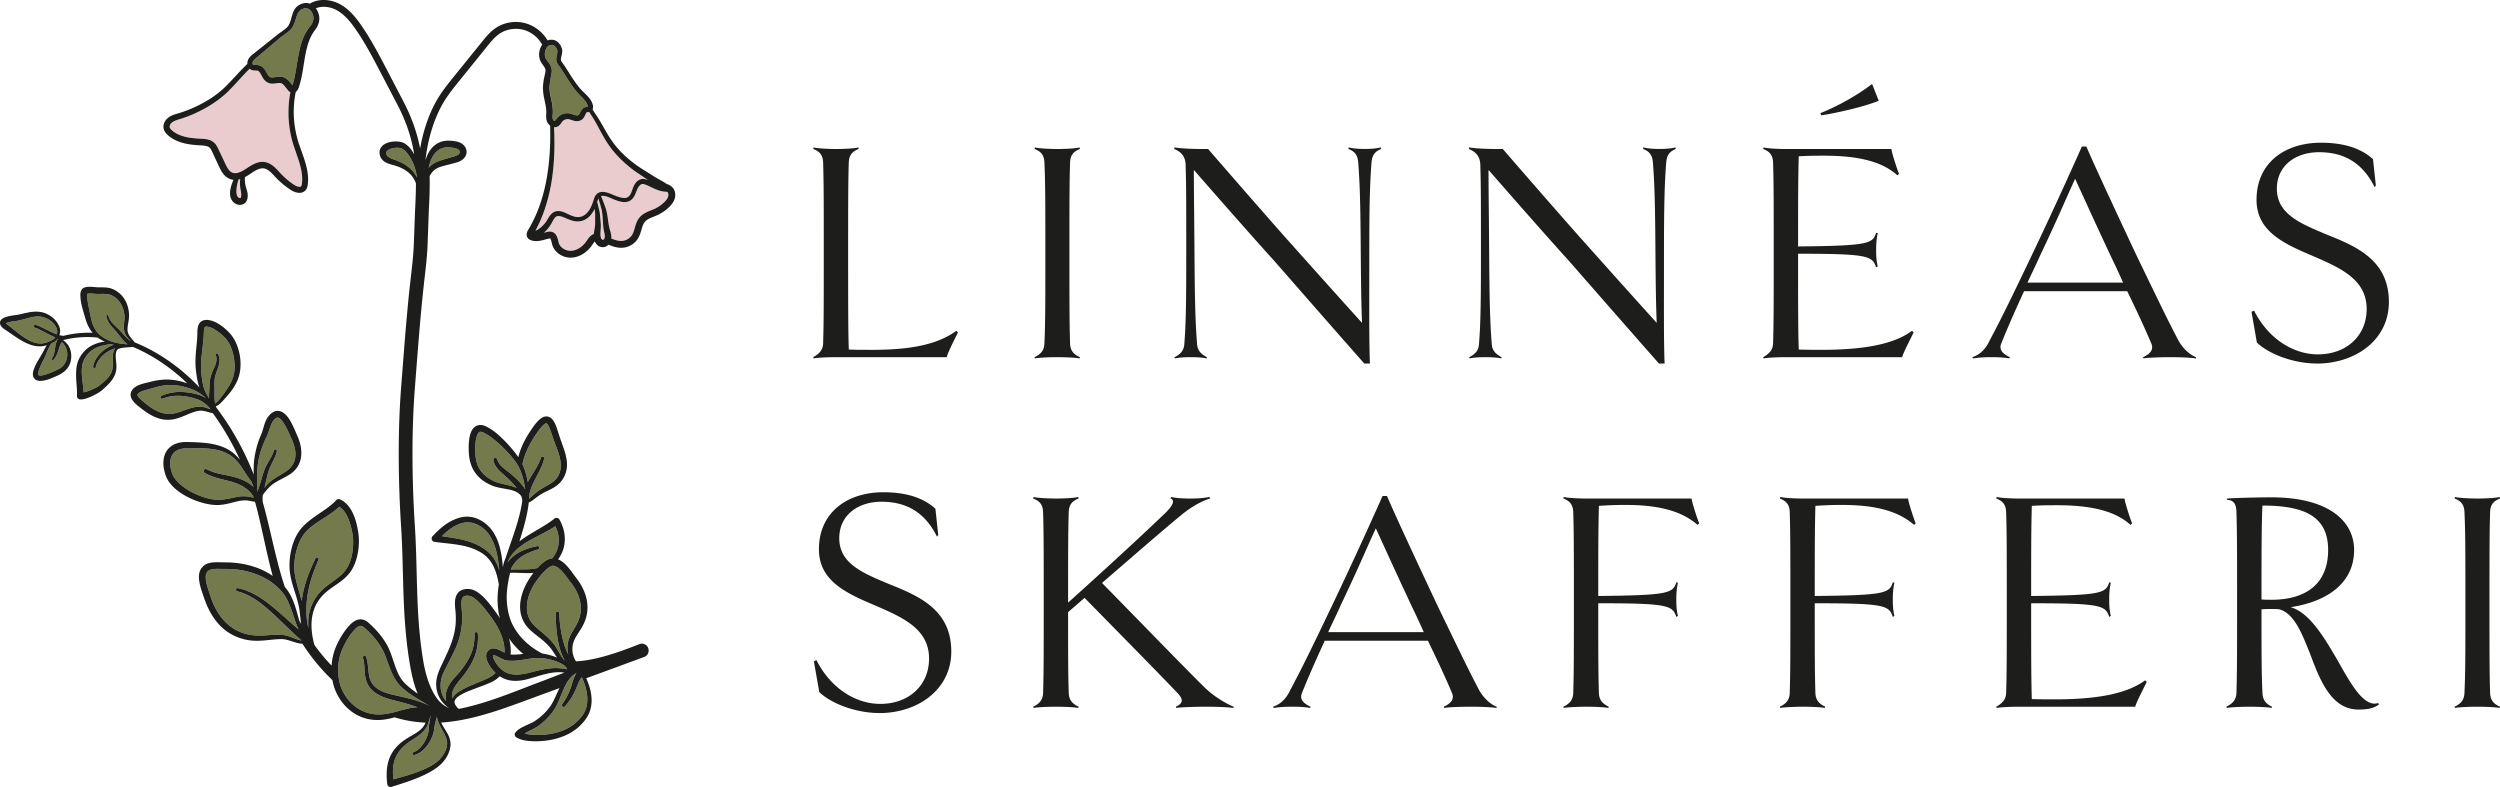 <svg viewBox="0 0 579.35 182.39" xmlns="http://www.w3.org/2000/svg"><path d="M55.91 45.26c0 .35-.17.67-.18.62-.07.04-.25.04-.45-.1-.41-.26-.55-1-.48-1.89.06-.76.23-1.53.48-2.29.14-.03.27-.06.39-.1-.04.32-.06.64-.06.97-.02 1.06.33 2.09.3 2.79zm84.24 9.33v.02c.02.27-.02.53-.09.67-.02.05-.05.09-.08.13-.08.1-.18.17-.23.18-.08.01-.07.01-.18-.05a.861.861 0 01-.3-.4c0-.01-.01-.02-.01-.03-.08-.26-.11-.56-.11-.89 0-.64.11-1.4.09-2.21l-.15-1.69-.08-.84c-.04-.37-.11-.61-.17-.9l-.44-1.77c.04-.12.07-.23.11-.35.05-.17.1-.33.16-.46.02.06.04.13.06.19.21.69.42 1.38.6 2.07.19.66.26 1.33.31 2.04.06.7.09 1.43.16 2.18.04.37.09.75.17 1.13s.16.69.18.98zM69.97 42.56c-.07.54-.19.66-.38.71-.23.07-.7-.03-1.11-.25-.38-.2-.86-.55-1.27-.86-.86-.65-1.65-1.38-2.37-2.18-.75-.78-1.54-1.79-2.88-2.28-.67-.23-1.42-.24-2.07-.07-.65.16-1.22.45-1.73.75-.36.21-.69.43-1.01.64-.17.11-.33.21-.49.31-.18.11-.35.21-.53.3-.03.02-.06.04-.09.05-.17.09-.35.17-.53.23-.04.02-.08.04-.12.05-.15.05-.3.09-.44.13-.71.13-1.31-.04-1.79-.58-.59-.64-1-1.7-1.49-2.71l-.72-1.51c-.25-.51-.43-.99-.8-1.58-.34-.61-1.08-1.14-1.73-1.31-.67-.19-1.28-.22-1.84-.25-2.18-.1-4.37-.34-6.06-1.43-.4-.26-.84-.61-1.05-.91-.2-.29-.2-.51-.06-.87.3-.7 1.22-1.03 2.31-1.35 2.18-.68 4.28-1.61 6.25-2.75 1.95-1.13 3.85-2.52 5.41-4.18 1.55-1.58 2.94-3.24 4.48-4.73.01.02.03.03.05.05.4.31.86.35 1.16.36.32.01.55.01.67.06.25.07.5.4.75.88.27.47.51 1.07 1.13 1.59.32.25.71.42 1.1.48.38.05.73.03 1.04-.01.6-.08 1.09-.16 1.38-.06.28.08.59.37.92.79l.53.66c.09.12.2.25.32.37.06.07.2.2.39.3-.87 4.43-.46 9.12 1.09 13.34.72 2.12 1.52 4.18 1.63 6.28.04.52 0 1.03-.05 1.54z" fill="#eaccce"/><path d="M150.22 41.76c-.06-.03-.12-.05-.18-.07-.22-.08-.52-.17-.83-.2-.24-.02-.5-.01-.76.08-.19.06-.37.15-.52.25-.31.2-.54.47-.73.73-.56.82-.69 1.72-1.03 2.36-.32.67-.83 1-1.55.98-.71-.03-1.48-.31-2.24-.61-.76-.29-1.54-.72-2.51-.79-.29-.02-.61-.01-.93.1-.1.03-.21.07-.31.13-.09.05-.18.1-.26.17l-.03.03c-.13.11-.24.23-.32.36-.12.17-.2.34-.26.51-.06.15-.1.27-.14.39s-.08.22-.12.34v.02c-.46 1.43-1.1 2.8-2.31 3.45-.63.35-1.34.39-2.07.2-.74-.19-1.41-.56-2.23-.93-.41-.17-.87-.33-1.4-.35-.53-.04-1.14.16-1.56.52-.82.75-1.05 1.58-1.53 2.14-.46.61-1.02 1.14-1.64 1.56-.19.13-.38.23-.56.29-.04.02-.08.03-.12.04a31.72 31.72 0 002.36-5.61c.63-1.95 1.09-3.96 1.41-5.98.65-4.12.74-8.27.54-12.39.35.03.74-.07 1.01-.26.37-.26.55-.55.7-.76.16-.23.25-.35.39-.46.13-.12.29-.21.46-.28.37-.13.69-.15 1.11-.03.42.11.99.4 1.72.38.35-.01.77-.11 1.12-.39.33-.27.5-.59.62-.84.13-.26.23-.5.32-.64.11-.16.13-.16.19-.18.09-.02.19-.03.33-.04.05-.02.1 0 .18-.02.2.31.39.63.59.92.91 1.34 1.61 2.8 2.42 4.25.8 1.44 1.71 2.88 2.81 4.16 1.09 1.29 2.32 2.44 3.62 3.49.54.45 1.1.86 1.67 1.24s.01.01.02.01h.01c.78.55 1.58 1.06 2.37 1.61.05.04.1.07.16.11z" fill="#eaccce"/><path d="M154.82 45.6c-.13.39-.4.78-.86 1.23a8.04 8.04 0 01-2.23 1.55c-.27.12-.55.23-.82.34-.92.38-1.97.8-2.7 1.67-.62.74-.87 1.6-1.11 2.43-.16.56-.32 1.1-.58 1.54-.43.75-1.22 1.29-2.07 1.43-.92.15-1.85-.13-2.8-.52.04-.31.03-.61-.02-.86-.07-.43-.19-.81-.29-1.14a9.37 9.37 0 01-.23-.98c-.13-.68-.21-1.4-.32-2.12-.11-.73-.26-1.49-.53-2.2-.24-.69-.5-1.37-.77-2.04-.06-.16-.13-.33-.2-.49.16-.05.33-.06.52-.05.71.04 1.45.4 2.23.73.77.32 1.59.66 2.55.71.48.02 1.01-.07 1.47-.35s.77-.71.98-1.12c.43-.84.6-1.64 1.04-2.18.21-.27.45-.47.69-.52.22-.06.48 0 .85.15 1.45.55 2.92 1.63 4.96 1.63.05.03.09.07.12.11.2.24.24.66.12 1.05zm-16.9 3.93v2.48c-.03.66-.24 1.37-.3 2.21-.78.28-1.27 1.01-1.65 1.57l-.13.18c-.87 1.25-2.14 2.05-3.38 2.14-1.33.11-2.64-.7-2.97-1.83-.04-.14-.07-.28-.1-.43-.19-.75-.46-1.89-1.58-2.14-.13-.03-.27-.04-.39-.04-.21 0-.41.03-.6.07-.26.06-.52.13-.79.2.55-.47 1.03-1.02 1.43-1.62.52-.76.81-1.6 1.25-1.98.39-.39 1.03-.33 1.76-.04.71.28 1.53.7 2.41.9.88.21 1.96.14 2.79-.35.83-.46 1.45-1.19 1.88-1.98.09-.15.17-.3.24-.45l.05.35c.03.26.08.57.08.76z" fill="#eaccce"/><g fill="#757a4d"><path d="M97.92 162.86c-.32-.13-.65-.24-.97-.35-2-.68-4.07-1.08-6.04-1.54-1.92-.47-3.89-1.19-4.81-2.83-.97-1.62-.55-3.81-1.25-5.91a.386.386 0 00-.48-.25c-.2.07-.32.28-.26.49h.01c.28.92.31 1.93.38 2.97.07 1.03.2 2.15.74 3.17.53 1.01 1.41 1.81 2.37 2.34.96.54 1.99.88 3 1.16 2.02.55 3.99 1 5.87 1.7.09.03.17.07.26.1-.29 0-.6.03-.89.06-.64.08-1.26.22-1.87.38l-.49.12c-1.45.39-2.88.82-4.3 1.01-.06.01-.11.01-.17.02-1.47.17-2.95.05-4.3-.46-2.56-.92-4.59-3.05-5.6-5.57-.07-.17-.14-.35-.2-.53-.33-1.01-.5-2.08-.55-3.17-.02-.39-.02-.78 0-1.17.06-1.47.41-2.89 1.01-4.25.59-1.36 1.34-2.68 2.26-3.83.46-.57.97-1.11 1.46-1.35.48-.24.8-.15 1.31.27 2.31 2 4.18 4.37 5.15 7.25.54 1.43 1.02 2.97 1.84 4.41.41.72.91 1.4 1.51 1.99.59.56 1.21 1.08 1.86 1.55.95.68 1.94 1.27 2.92 1.85.36.21.73.43 1.09.64l.87.51c-.57-.3-1.15-.56-1.73-.78zm-19.06-29.45c-1.17 1.04-2.6 1.87-3.87 3.01a10.604 10.604 0 00-2.89 4.16c-.59 1.61-.76 3.33-.63 5-.14-.55-.24-1.11-.32-1.68-.19-1.59-.2-3.21-.03-4.81.16-1.61.5-3.2.97-4.77.47-1.56 1.08-3.07 1.72-4.61.08-.19 0-.41-.19-.5s-.42 0-.51.19c-.7 1.5-1.4 3.03-1.95 4.62s-.97 3.24-1.21 4.92c-.02.13-.04.25-.05.38-.61-2.67-1.67-5.17-1.7-7.74-.02-1.58.22-3.17.7-4.67s1.19-2.9 2.28-3.97c2.06-2.08 5.02-3.26 7.45-5.51.98.61 1.71 1.76 2.18 3.01.54 1.42.91 3.04 1.02 4.55.11 3.07-.54 6.45-2.97 8.42zm-8.97 15.02c-.1-.01-.21-.03-.32-.05-.13-.03-.27-.07-.4-.11-.64-.21-1.29-.48-1.97-.72-.66-.24-1.44-.44-2.19-.44-.72-.02-1.44.01-2.14.04-1.41.09-2.79.21-4.11.08-1.31-.12-2.62-.51-3.79-1.09-1.17-.6-2.22-1.4-3.11-2.38-.88-.98-1.6-2.11-2.18-3.32-.59-1.2-.98-2.51-1.42-3.84-.21-.65-.4-1.3-.5-1.93-.11-.62-.13-1.26.02-1.69.17-.44.46-.78.95-.94.49-.18 1.14-.21 1.81-.21.66.02 1.45.02 2.1.02s1.35.05 2.03.11c2.69.29 5.31 1.12 7.59 2.53a13.436 13.436 0 013.03 2.6c.86.99 1.46 2.2 1.95 3.47.51 1.27.91 2.62 1.39 3.96.17.45.34.9.54 1.34-.66-.56-1.31-1.14-1.97-1.72-.98-.88-1.96-1.77-2.97-2.63-1.32-1.14-2.7-2.24-4.19-3.17-1.5-.93-3.14-1.69-4.9-2.05-.19-.04-.39.09-.44.29s.08.41.28.45c1.63.4 3.14 1.17 4.53 2.12s2.68 2.07 3.93 3.23c1.94 1.81 3.81 3.72 5.83 5.51 0 0 .01.01.01.02.2.17.4.35.61.52zm-11.06-33.08c-.33-.07-.68-.16-1.03-.22-.61-.1-1.24-.16-1.87-.11-.64.04-1.23.17-1.81.29-1.16.25-2.28.5-3.38.52-2.17 0-4.41-.81-6.39-1.84-1-.53-1.93-1.15-2.73-1.89-.79-.75-1.48-1.57-1.78-2.54-.33-1.02-.51-2.1-.32-3.06.18-.97.73-1.74 1.59-2.17.43-.21.93-.33 1.44-.39.27-.03.52-.04.8-.05h.88c1.18-.01 2.33-.04 3.48.04 2.27.12 4.55.62 6.3 2.07 1.22.97 2.04 2.36 2.93 3.73.39.62.8 1.22 1.26 1.77.19.44.38.89.56 1.36a8.52 8.52 0 00-.96-.77c-.75-.51-1.57-.9-2.42-1.2-1.3-.47-2.62-.69-3.89-.96-1.27-.26-2.49-.6-3.58-1.18a.47.47 0 00-.64.17c-.14.23-.06.53.17.66 1.19.71 2.52 1.12 3.8 1.44s2.55.59 3.7 1.05c1.14.44 2.21 1.13 3.01 1.97.37.39.66.83.88 1.31zm9.27-8.21c-.34.77-.92 1.45-1.65 1.97-1.48 1.08-3.43 1.84-4.77 3.44-.14.17-.28.34-.42.52.14-.5.29-1.06.39-1.56.27-1.21.53-2.39 1.03-3.45.5-1.08 1.21-2.19 1.47-3.49a.344.344 0 00-.25-.41.349.349 0 00-.43.25c-.3 1.13-1 2.11-1.62 3.23-.62 1.15-.97 2.4-1.31 3.58-.17.62-.34 1.14-.56 1.74-.02.06-.04.13-.06.19-.06.17-.11.35-.16.53-.02.08-.04.15-.06.22 0 .03-.01.06-.02.08 0-.05-.01-.09-.02-.13-.03-.19-.06-.37-.08-.54 0-.03-.01-.05-.01-.07.01-.33.01-.66.01-1 .01-.01.01-.02 0-.03.01-.01.01-.02 0-.03.01-.01.01-.02 0-.03.02-1.56 0-3.14.19-4.66.24-1.85.85-3.69 1.59-5.4.18-.43.41-.82.62-1.34.2-.48.35-.95.51-1.4.34-.91.61-1.72 1.18-2.22.13-.14.27-.21.39-.3.06-.01.11-.02.16-.05.06-.02.1 0 .15 0 .18 0 .46.16.73.45.54.57 1.01 1.39 1.43 2.22.21.42.4.85.6 1.29l.59 1.3c.34.85.62 1.72.72 2.59.08.87.01 1.74-.34 2.51zM15.4 83.37c-.29.96-.88 1.67-1.79 2.14-.87.48-1.94.91-2.92 1.24-.48.16-.99.28-1.4.28-.43-.07-.42-.04-.46-.38 0-.37.18-.89.37-1.37.2-.48.42-.97.66-1.47.75-1.28 1.16-2.79 1.87-4 .04-.07.09-.15.14-.22.15-.07.3-.14.44-.21.41-.19.79-.5 1.06-.88.03.02.07.05.11.07-.09.06-.16.13-.21.23h-.01c-.08.17-.15.34-.2.5-.22.63-.27 1.24-.36 1.81-.1.7-.27 1.36-.65 1.94-.07.1-.06.24.03.32.11.09.26.09.35-.01.54-.59.86-1.35 1.08-2.07.22-.71.4-1.41.75-1.88.02-.03.04-.06.05-.09.01-.02.02-.04.02-.07.37.36.67.77.88 1.22.44.9.49 1.95.19 2.9zm15.01-4.26c-.1-.06-.2-.12-.3-.2-.01 0-.02 0-.03-.01a6.53 6.53 0 01-.64-.54c-.55-.51-1.04-1.09-1.57-1.69-.56-.61-1.17-1.11-1.68-1.66-.52-.54-.93-1.17-1.08-1.89-.02-.12-.14-.2-.26-.19-.13.02-.22.14-.2.27.1.84.53 1.61 1.04 2.24s1.08 1.18 1.54 1.77c.26.33.53.67.8 1.01.22.28.46.56.71.83.11.11.22.23.34.34l.32.29c.04.03.09.07.14.11-.11 0-.22 0-.33-.02s-.01 0-.02-.01h-.01s-.01.01-.02 0c-.32-.02-.64-.06-.96-.1-.22-.03-.45-.07-.67-.1h-.01c-.65-.12-1.3-.27-1.9-.51h-.01c-.13-.05-.25-.11-.38-.17-.29-.13-.58-.27-.85-.42h-.01c-.62-.35-1.18-.76-1.64-1.25-.24-.26-.46-.54-.65-.85-.36-.56-.62-1.18-.8-1.83-.09-.33-.16-.65-.24-1l-.22-1.06c-.28-1.37-.61-2.82-.62-4.05 0-.14.02-.24.03-.33.11-.03.36-.07.57-.06.64-.02 1.34.11 2.15.09.74-.01 1.41-.04 2.01.06.59.08 1.14.35 1.66.71 1.01.73 1.74 1.88 2.05 3.16.16.65.22 1.3.17 1.97-.05.69-.18 1.43-.11 2.22.04.79.42 1.59.94 2.14.18.2.38.39.57.57h.01s.11.1.16.16zm76.15-43.95c.03.16-.1.45-.37.66s-.7.36-1.19.5c-1.03.29-2.01.56-3.07.92-.92.3-1.93.86-2.6 1.67.2-.91.47-1.77.89-2.53.46-.84 1.13-1.54 1.91-1.91.77-.36 1.71-.38 2.67-.25.49.07.94.17 1.24.33.3.15.5.43.52.61zm-9.95 5.94c-.04-.06-.07-.13-.1-.19-.02-.04-.04-.07-.06-.11-.03-.05-.05-.1-.08-.14-.51-.87-1.23-1.61-2.03-2.19-.88-.63-1.89-1.1-2.88-1.44-.95-.32-1.83-.76-1.92-1.3-.1-.48 0-.64.42-.96.43-.28 1.07-.46 1.7-.52.32-.01.64-.02.93.03.31.05.47.09.75.28.52.33.97.83 1.37 1.39.8 1.16 1.37 2.5 1.69 3.9v.02c.03.1.05.2.06.3.07.31.12.62.15.93zM71.83 6.15c-.74.9-1.35 2.02-1.75 3.13-.41 1.11-.67 2.25-.89 3.38-.11.58-.21 1.16-.31 1.74-.07.45-.14.9-.22 1.34-.2 1.19-.41 2.36-.72 3.47l-.12.39c-.02.06-.03.11-.05.16l-.08-.1-.45-.56c-.37-.45-.87-1.02-1.7-1.25-.81-.2-1.47 0-1.97.06-.52.08-.83.05-1.09-.14-.27-.19-.52-.65-.81-1.15-.15-.25-.31-.53-.55-.81-.24-.27-.59-.54-1-.65-.42-.13-.77-.09-1.01-.1-.13 0-.23-.01-.3-.02h-.01c-.06 0-.11-.03-.13-.05-.09-.03-.16-.26-.12-.5.01-.09.04-.18.09-.26.18-.34.59-.67 1.03-1.04l1.21-1.02 1.37-1.16 2.58-2.18c.4-.33.88-.65 1.34-.99.47-.35.93-.65 1.38-1.21.78-1.04.95-2.28 1.34-3.22.19-.47.44-.86.79-1.1.34-.23.84-.41 1.22-.4.05 0 .1 0 .15.02.39.04.74.28 1.01.62.24.29.42.66.51 1.06.24.89-.08 1.72-.74 2.54zm64.4 18.61c-.11 0-.26.01-.4.04-.02 0-.05.01-.07.01-.44.08-.81.43-.97.7-.19.29-.29.54-.4.74-.26.44-.31.47-.64.5-.33.01-.74-.17-1.31-.36-.57-.2-1.35-.22-1.97.02-.32.12-.62.28-.88.5-.27.21-.5.51-.65.71-.15.21-.28.35-.34.39-.07.03-.05.02-.12.01-.03-.02-.08-.05-.13-.1s-.08-.07-.11-.12c-.08-.11-.11-.2-.14-.4-.04-.24-.02-.54.02-.9v-.02c0-.16.02-.33.02-.51 0-.19 0-.36-.02-.54-.09-2.14-.92-3.9-.74-5.61.03-.48.11-.97.19-1.47.08-.51.21-.96.28-1.6.03-.31.03-.68-.07-1.03-.09-.36-.26-.66-.42-.91-.34-.51-.69-.88-.88-1.23-.32-.59-.29-1.53.05-2.23.01-.05.04-.09.06-.14.2-.35.49-.61.81-.73h.01c.16-.06.33-.07.51-.07a.9.9 0 01.47.15c.29.18.56.55.7.94.14.32.08.71-.04 1.22-.11.5-.27 1.21.07 1.89.29.56.67.96.92 1.35 1.14 1.72 2.15 3.57 3.55 5.24.63.78 1.4 1.4 1.93 2.07.06.07.1.14.15.2.27.37.48.8.53 1.15v.02s.01.08.01.12zM129.84 109c-.19.8-.57 1.58-1.15 2.17-.58.6-1.36 1.05-2.18 1.51s-1.7.98-2.45 1.62c-.37.32-.73.64-1.08.95-.11.11-.24.21-.35.29s-.04.03-.05.03c-.01-.04 0-.07.01-.11v-.02c0-.22.02-.44.06-.66 0-.08.02-.16.04-.24v-.02c.21-1.07.65-2.14 1.19-3.18.79-1.59 1.77-3.2 2.23-5.05a.381.381 0 00-.26-.45c-.2-.07-.41.04-.48.24-.54 1.66-1.58 3.12-2.52 4.69-.11.19-.23.38-.34.58-.07.12-.14.25-.2.38-.05-.28-.11-.56-.17-.84-.11-.56-.25-1.12-.43-1.67-.17-.56-.39-1.11-.64-1.64.16-.78.38-1.55.67-2.3.66-1.7 1.54-3.31 2.61-4.83.53-.77 1.08-1.52 1.67-2.04.15-.15.29-.2.42-.29.05-.02.09-.02.13-.05.04 0 .04.02.06 0 .03 0 .28.22.45.57.38.72.67 1.63.97 2.53.29.91.65 1.83.98 2.7.65 1.74 1.17 3.5.81 5.13zm-8.12 4.42a.76.76 0 00-.12-.19 4.89 4.89 0 00-.41-.6h-.01a4.37 4.37 0 00-.37-.46c-.19-.23-.39-.45-.59-.66-.2-.2-.39-.4-.59-.58-.18-.18-.37-.35-.55-.51-.73-.71-1.6-1.28-2.31-1.87-.72-.59-1.34-1.26-1.53-2.07a.466.466 0 00-.53-.35c-.25.04-.42.28-.37.53.19 1.15.96 2.03 1.69 2.72.76.71 1.51 1.27 2.15 1.97.57.57 1.11 1.14 1.56 1.75-.56-.28-1.15-.45-1.72-.6-.84-.22-1.68-.37-2.46-.6-.39-.11-.77-.24-1.11-.4-.37-.18-.72-.38-1.06-.59-1.36-.85-2.4-2.07-2.85-3.54-.25-.74-.34-1.52-.39-2.31-.04-.82-.03-1.64.05-2.44.08-.78.23-1.59.55-2.12.15-.26.3-.39.45-.43.16-.04.43 0 .74.13 1.36.65 2.69 1.72 3.91 2.82 1.21 1.12 2.38 2.36 3.37 3.66.21.27.4.54.57.83.19.29.36.58.51.89a11.504 11.504 0 01.55 1.31c.17.45.3.91.42 1.38.15.66.29 1.32.4 1.98.02.11.03.23.05.35zm-6.03 18.72c-.08-.26-.17-.52-.27-.78-.34-.89-.8-1.76-1.42-2.53-.61-.78-1.41-1.41-2.22-1.91-1.64-1.05-3.51-1.64-5.36-2.01-1.35-.28-2.69-.46-4-.66 1.3-1.33 2.79-2.46 4.48-2.97 1.05-.32 2.16-.3 3.19.08 1.02.38 1.99 1.06 2.73 1.89 1.5 1.72 2.21 4.09 2.59 6.44.12.81.22 1.63.28 2.45zm13.75-6.05a6.55 6.55 0 01-1.47 3.3c-.08.01-.17.02-.26.04-.47.08-.82.27-1.16.46-.79.51-1.41 1.1-1.97 1.72l-.01.01c-.82.21-1.7.3-2.61.32l-2.81.02c-.25.01-.51.02-.76.05h-.04c.03-.08.06-.15.1-.23.49-.99 1.17-1.86 2.06-2.53 1.19-.9 2.67-1.47 4.18-1.93.19-.06.31-.26.27-.46a.39.39 0 00-.47-.3c-1.58.34-3.2.79-4.66 1.71-.15.09-.3.2-.45.31-.68.49-1.28 1.11-1.78 1.8.17-.45.39-.88.65-1.29.42-.67.94-1.26 1.53-1.79.5-.46 1.05-.86 1.62-1.24 2.27-1.48 4.87-2.52 7.29-4.11.64 1.28.94 2.72.75 4.14zm5.15 15.2c-.03 1.15-.37 2.29-.92 3.33-.55 1.07-1.36 2.12-1.83 3.45-.41 1.15-.44 2.45-.14 3.61-.49-.92-.85-1.95-1.15-3-.57-2.12-.87-4.36-.96-6.58a.393.393 0 00-.38-.38c-.21 0-.39.17-.39.38-.04 2.29.12 4.58.59 6.86.24 1.13.56 2.27 1.06 3.36.13.27.27.55.42.81-.3-.31-.56-.67-.8-1.06-.65-1.02-1.22-2.24-2.11-3.27-.87-1.03-1.91-1.86-2.86-2.67-.98-.82-1.86-1.6-2.37-2.6-.54-.99-.71-2.14-.63-3.28.07-1.15.4-2.31.9-3.39.5-1.1 1.14-2.09 1.91-3.06.76-.95 1.6-1.89 2.49-2.44.22-.12.44-.23.6-.25.14-.02.32 0 .54.06.4.11.85.43 1.26.81.84.78 1.51 1.8 2.33 2.86 1.53 1.86 2.54 4.13 2.44 6.45zm-3.19 13.82c-1.39-.32-2.87-.36-4.29-.18l-.43.06c-1.68.26-3.3.77-4.86 1.1-1.55.31-3.11.4-4.42-.2-.19-.09-.38-.19-.56-.31-.18-.1-.35-.23-.52-.37-.18-.14-.34-.29-.5-.46a7.256 7.256 0 01-1.38-1.99c-.14-.31-.22-.64-.2-.79.01-.07.03-.08.04-.11l.03-.03h.01c.09-.03.46.07.78.22.34.16.7.35 1.08.54.16.08.33.17.52.25.03.01.07.03.1.04.15.07.38.14.57.17.08.02.15.03.2.03.17.02.33.04.5.05.29.01.57.02.86.01.88-.03 1.73-.16 2.55-.29.42-.07.83-.14 1.24-.2.39-.06.77-.11 1.16-.14.77-.06 1.56-.02 2.35.09 1.48.21 3.01.69 4.25 1.42.01 0 .01.01.02.01.04.04.08.08.12.11.07.05.14.1.21.14l.17.17c.11.12.21.23.28.34s.12.22.12.32z"/><path d="M116.92 151.26s-.03-.01-.04-.02c-.35-.19-.72-.4-1.13-.59-.43-.18-.86-.41-1.6-.38-.18.02-.39.07-.59.18-.17.1-.31.21-.44.34-.27.29-.42.67-.45 1.01-.06.68.15 1.16.33 1.6a8.5 8.5 0 001.55 2.25c.09.1.18.19.28.28l-.02.02c-.26.22-.52.5-.78.66-.28.19-.59.36-.91.52-1.31.64-2.73 1.16-4.12 1.77-.7.31-1.4.63-2.07 1.02-.67.4-1.36.81-1.88 1.52-.1.13-.19.29-.26.45-.09-.5-.08-.99.06-1.48.36-1.4 1.56-2.58 2.62-3.94 1.03-1.38 1.97-2.84 2.58-4.5.62-1.64.8-3.42.69-5.13a.378.378 0 00-.39-.36c-.21 0-.38.17-.37.39.02 1.64-.22 3.26-.86 4.74-.61 1.48-1.57 2.83-2.6 4.1-1.01 1.23-2.42 2.42-3.02 4.31-.25.8-.27 1.67-.11 2.49a5.673 5.673 0 01-1.29-3.67c.01-.69.1-1.39.33-2.05.21-.67.54-1.3.88-1.98.68-1.34 1.39-2.67 2.03-4.07 1.35-2.76 1.99-6.01 1.69-9.12-.07-.76-.13-1.48-.09-2.13.05-.67.25-1.14.59-1.3.35-.19 1.11-.2 1.56-.01.54.2 1.09.63 1.6 1.1 1.03.95 1.93 2.12 2.82 3.32.9 1.19 1.68 2.39 2.29 3.71.73 1.56 1.19 3.29 1.12 4.95zM26.47 81.09c-.43.89-.34 1.79-.34 2.62.05.84.03 1.6-.21 2.32-.48 1.42-1.81 2.45-3.08 3.44-.58.39-1.36.75-2.08 1.03-.37.14-.74.27-1.1.36l-.27.06c-.08-1.19-.27-2.3-.37-3.41-.12-1.35-.14-2.7.34-3.85.51-1.18 1.38-2.21 2.52-2.84 1.12-.65 2.56-.93 3.81-1.06.2.04.42.09.65.13-.53.19-1.03.43-1.51.72-.79.48-1.5 1.1-2.07 1.82-.57.73-1.02 1.58-1.18 2.52-.02.16.08.32.24.36.17.03.34-.07.37-.24v-.02c.36-1.59 1.63-2.92 3.06-3.72.47-.26.97-.47 1.49-.62-.12.11-.21.24-.27.38zM7.82 75.51c-.05.18.05.36.23.41h.01c.53.16 1.07.43 1.6.71l1.62.85c.49.25.99.49 1.51.7.01 0 .02.01.03.01-.09.13-.19.24-.31.33-.14.12-.3.23-.47.31-.14.07-.28.14-.42.2-.25.11-.49.22-.73.3-.2.07-.41.13-.62.18-.61.13-1.22.11-1.83-.01-1.22-.26-2.32-.94-3.37-1.68s-2.04-1.6-3.12-2.41c-.23-.19-.45-.35-.58-.5.12-.07.35-.17.6-.22.28-.08.59-.14.9-.19 2.72-.21 5.17-1.77 7.46-.9 1.13.38 2.18 1.21 2.71 2.28.26.52.29 1.03.11 1.6-.52-.19-1.03-.42-1.54-.67L9.98 76c-.55-.27-1.11-.55-1.75-.72a.328.328 0 00-.41.23zm46.55 9.67c0 1.79-.71 3.45-1.76 4.98-.5.76-1.08 1.53-1.65 2.26-.28.36-.58.71-.92.96-.06.05-.12.09-.19.13-.1-.54-.13-1.15-.14-1.75v-1.63c0-.59-.03-1.08-.01-1.6.03-1.05.33-1.98.73-3.02.19-.53.38-1.08.43-1.68.06-.6-.06-1.23-.32-1.77-.07-.13-.23-.2-.37-.14a.29.29 0 00-.16.38c.37.94.08 1.92-.37 2.89-.46.95-.92 2.1-1.02 3.25-.07.56-.08 1.16-.1 1.67l-.08 1.64v.11c0 .14-.01.29-.01.44v.03l-.05-.09-.02-.03-.45-.82-.08-.15c-.44-.81-.7-1.66-.87-2.56-.18-.89-.27-1.82-.34-2.75-.07-.92-.04-1.83.03-2.75.18-1.84.48-3.72.57-5.69.02-.48.03-.93.1-1.3.04-.18.1-.31.14-.38.05-.06.07-.07.15-.1.16-.06.6-.01.96.1.37.12.75.3 1.12.52.74.42 1.46.98 2.1 1.6.65.61 1.12 1.27 1.51 2.07.77 1.58 1.09 3.41 1.07 5.18zm-5.56 9.69c-.07-.02-.13-.05-.2-.07-.37-.14-.75-.29-1.16-.4-.44-.12-.92-.19-1.41-.17-.48.03-.91.11-1.35.22-1.73.42-3.29 1.27-4.81 1.43-1.54.19-3.04-.3-4.4-1.13a16.9 16.9 0 01-1.98-1.44c-.63-.53-1.32-1.09-1.57-1.58-.1-.25-.09-.26-.01-.4.12-.17.37-.37.67-.52.63-.31 1.44-.49 2.27-.72.89-.25 1.6-.48 2.41-.64.8-.15 1.6-.24 2.41-.22 1.61.03 3.27.37 4.81.99.15.06.29.12.44.18l.01.01c.6.27 1.18.59 1.72.97.21.16.41.31.61.48h.01c.11.1.21.19.31.29.03.03.05.06.08.09-.05-.03-.09-.06-.14-.09-.04-.02-.07-.04-.11-.06-.49-.28-1-.51-1.55-.66h-.01c-.56-.16-1.11-.28-1.68-.38-1.13-.2-2.3-.28-3.45-.18-1.16.1-2.3.4-3.36.88a.35.35 0 00.28.64c1-.39 2.06-.62 3.13-.66 1.08-.05 2.15.07 3.21.31.52.12 1.05.26 1.56.43.48.15.94.38 1.38.66.31.2.61.42.89.65.01.02.03.03.05.05.36.31.68.66.94 1.04zm54.72 78.15c-.22 1.01-.74 1.94-1.43 2.71-.69.8-1.55 1.38-2.5 1.9-.95.51-1.95.93-2.97 1.31-1.77.65-3.6 1.15-5.45 1.65-.2-1.49-.18-3.01.26-4.39.52-1.67 1.71-3.07 3.19-4.13.73-.54 1.56-1.01 2.34-1.59.78-.57 1.55-1.28 2-2.2.13-.26.23-.52.3-.79.07-.21.12-.41.18-.6.12-.41.24-.81.41-1.19-.09.34-.17.68-.23 1.02-.05.26-.09.52-.13.78-.04.28-.08.55-.11.84-.05.6-.04.99-.16 1.47-.22.94-.64 1.86-1.2 2.67-.56.79-1.29 1.51-2.18 1.82a.345.345 0 00.2.66c1.14-.3 2.03-1.07 2.74-1.92.7-.86 1.25-1.83 1.59-2.92.18-.52.25-1.18.31-1.62.05-.33.12-.67.2-1 .03-.16.07-.32.11-.48.02-.1.05-.19.07-.29.06-.21.12-.4.19-.61.05.31.14.63.24.93.01.04.03.09.05.13.03.1.07.2.11.29.36.92.89 1.77 1.32 2.6.51.96.8 1.96.56 2.95zm32.57-11.34c.06 1.14-.13 2.27-.62 3.27-.49.99-1.27 1.86-2.13 2.6-1.73 1.49-3.99 2.28-6.27 2.6-1.14.15-2.32.2-3.47.14-.69-.04-1.41-.13-2.03-.31.3-.19.64-.37.97-.54.74-.38 1.61-.76 2.36-1.33 1.46-1.08 2.73-2.4 3.7-3.95.94-1.6 1.43-3.25 2.16-4.79.06-.13.13-.26.19-.39.3-.62.65-1.22 1.07-1.73.25-.32.54-.59.85-.83.16-.12.33-.2.49-.31l.15-.06h.06c-.09.11-.17.22-.23.33-.23.38-.38.75-.51 1.11-.1.31-.19.61-.28.9-.12.39-.23.76-.37 1.13-.44 1.31-1.11 2.5-1.91 3.66a.42.42 0 00.08.56c.17.15.44.12.58-.05h.01c.92-1.11 1.76-2.36 2.36-3.71.31-.66.57-1.37.84-1.97.03-.08.07-.17.11-.25h.01c.16-.34.37-.64.54-.8.09.17.17.34.24.51.11.27.22.55.32.82.4 1.11.67 2.24.72 3.39z"/></g><path d="M155.94 43.55c-.15-.19-.34-.35-.54-.49-.15-.1-.3-.19-.47-.26-.08-.04-.16-.07-.24-.1-.09-.03-.18-.06-.26-.11-.09-.06-.18-.11-.26-.17l-.14-.1c-.1-.06-.16-.11-.34-.21l-.26-.15-.52-.29c-.71-.39-1.4-.8-2.08-1.24-1.36-.88-2.78-1.68-4.04-2.68-1.27-.98-2.47-2.05-3.53-3.25-1.06-1.18-1.94-2.51-2.76-3.92-.82-1.39-1.58-2.87-2.55-4.23-.21-.32-.42-.63-.62-.95.08-.19.07-.34.09-.44.01-.16.01-.34-.02-.52-.13-.69-.45-1.19-.79-1.65-.73-.93-1.55-1.54-2.19-2.3-1.31-1.53-2.36-3.33-3.5-5.1-.32-.49-.66-.87-.84-1.24-.16-.28-.09-.68.04-1.18.12-.48.29-1.18.05-1.85-.22-.59-.55-1.14-1.13-1.54-.28-.19-.64-.34-1-.36a2.49 2.49 0 00-1.01.1c-.04.01-.09.03-.13.05-1.09-1.85-2.86-3.28-4.89-3.91-2.39-.74-5.05-.36-7.1 1.01-1.34.89-2.37 2.17-3.27 3.29l-6.38 7.89c-1.52 1.88-3.09 3.83-4.29 6.02-1.71 3.14-2.94 6.85-3.61 10.77-.61-3.21-1.73-6.83-3.9-10.98l-3.84-7.37c-1.78-3.4-3.61-6.9-5.83-10.12-1.26-1.83-2.85-3.86-5.09-5.05-1.93-1.02-4.73-1.4-6.89-.07-.28-.11-.59-.16-.9-.16-.75.03-1.35.28-1.93.7-.56.42-.91 1.05-1.11 1.63-.41 1.15-.54 2.23-1.11 3.04-.26.34-.72.69-1.15 1.02-.44.33-.91.63-1.38 1.01l-2.65 2.11-2.64 2.1c-.42.35-.95.7-1.34 1.34-.19.34-.31.76-.28 1.18-.06.05-.11.1-.16.15-1.64 1.57-3.08 3.29-4.64 4.83-1.53 1.58-3.28 2.83-5.2 3.91a29.93 29.93 0 01-6 2.56c-.53.15-1.11.3-1.7.6-.58.28-1.18.79-1.5 1.46-.16.34-.26.74-.24 1.16.02.43.19.84.4 1.15.45.61.92.94 1.43 1.31 2.11 1.37 4.55 1.62 6.79 1.74.55.03 1.06.07 1.46.2.42.13.66.3.88.66.23.35.46.91.69 1.41l.71 1.51c.49.98.84 2.09 1.76 3.12.46.5 1.13.92 1.86 1.05.08.02.17.03.25.03-.29.64-.53 1.31-.68 2.03-.1.5-.18 1.05-.08 1.66.08.6.42 1.29 1 1.7.55.43 1.48.62 2.23.13.4-.26.62-.67.71-1 .1-.33.12-.64.12-.94-.02-.61-.19-1.11-.32-1.56a6.998 6.998 0 01-.33-2.65c.83-.42 1.51-.96 2.17-1.36.89-.54 1.78-.84 2.56-.57.8.26 1.52 1.04 2.28 1.86.78.85 1.65 1.63 2.58 2.32.48.35.9.68 1.5.99.58.27 1.25.54 2.12.34.43-.12.83-.44 1.05-.83s.27-.75.31-1.06c.06-.6.1-1.2.05-1.79-.16-2.39-1.04-4.54-1.76-6.63-1.55-4.1-1.96-8.56-1.12-12.84.01-.06.02-.11.04-.17.08-.06.15-.13.2-.18.18-.19.29-.37.38-.56.09-.2.13-.34.17-.48l.14-.42c.68-2.27.89-4.54 1.29-6.71.41-2.17.95-4.27 2.25-5.94.36-.49.71-1.05.89-1.71.2-.66.19-1.41-.01-2.04-.13-.47-.34-.93-.65-1.34 1.54-.64 3.4-.32 4.75.4 1.94 1.04 3.38 2.88 4.53 4.55 2.17 3.14 3.98 6.6 5.73 9.95l3.85 7.37c2.34 4.47 3.4 8.24 3.92 11.59-.08-.16-.17-.32-.27-.48-.41-.67-.91-1.32-1.6-1.83-.31-.25-.84-.5-1.25-.57-.43-.11-.85-.12-1.26-.12-.83.03-1.67.15-2.5.64-.41.24-.81.65-1.02 1.19-.23.57-.12 1.15.03 1.61.26.72.86 1.21 1.39 1.47.55.27 1.08.42 1.58.55.96.25 1.86.6 2.69 1.1.82.49 1.54 1.15 2.04 1.96.25.39.45.79.58 1.23v.03c-.01 2.02-.09 4.06-.2 6.12l-.3 8.08c-.11 2.66-.43 5.22-.74 7.95-.31 2.69-.58 5.38-.82 8.07-.49 5.38-.89 10.76-1.31 16.13-.44 5.42-.62 10.85-.62 16.27s.18 10.85.51 16.25c.37 5.35.41 10.68.59 16.11.18 5.41.55 10.89 1.47 16.3.22 1.36.5 2.76.88 4.14.26.92.55 1.86.95 2.77-.47-.32-.93-.65-1.37-1-.59-.47-1.16-.96-1.69-1.49-.5-.52-.91-1.12-1.26-1.76-.69-1.3-1.11-2.78-1.63-4.27-.26-.75-.54-1.51-.9-2.26-.38-.75-.81-1.42-1.28-2.09-.94-1.32-2.06-2.5-3.26-3.56-.34-.3-.79-.62-1.35-.74-.57-.14-1.17-.01-1.63.21-.91.47-1.46 1.13-1.99 1.75-1.04 1.29-1.86 2.69-2.52 4.19-.61 1.41-.99 2.97-1.08 4.52a43.892 43.892 0 01-4-4.82c0-.02-.01-.03-.01-.04l-.07-.3c-.1-.39-.19-.78-.26-1.17-.16-.79-.26-1.59-.3-2.38-.08-1.6.13-3.19.7-4.65a9.535 9.535 0 012.74-3.73c1.19-1.02 2.63-1.82 3.94-2.91.66-.55 1.27-1.18 1.76-1.92.5-.73.85-1.54 1.12-2.35.53-1.64.76-3.33.71-5.05-.02-.87-.16-1.72-.32-2.54-.16-.83-.37-1.66-.67-2.47-.29-.81-.67-1.62-1.21-2.36-.53-.74-1.26-1.42-2.17-1.83a.747.747 0 00-.87.16l-.03.03c-2.06 2.26-5.26 3.56-7.69 6.09-1.23 1.28-2.01 2.92-2.49 4.54-.47 1.65-.69 3.36-.62 5.07.16 3.49 1.82 6.48 2.28 9.63.16 1.08.23 2.22.4 3.36-.14-.24-.27-.49-.41-.76-.36-1.2-.66-2.44-1.09-3.67-.47-1.35-1.09-2.71-2.03-3.88a2.91 2.91 0 00-.24-.27c-1.88-5.6-2.98-11.55-4.5-17.39-.2-.75-.39-1.5-.61-2.24 0-.02 0-.04-.01-.06-.04-.44-.05-.87-.02-1.31l.03-.32c.39-.58.87-1.13 1.35-1.65 1.25-1.38 3.09-1.99 4.81-3.06.88-.55 1.67-1.34 2.17-2.32.5-.99.64-2.11.59-3.16-.07-1.06-.33-2.08-.71-3.04-.09-.24-.2-.47-.3-.7l-.28-.65c-.2-.45-.4-.9-.61-1.36-.45-.9-.89-1.82-1.69-2.65-.41-.4-.98-.84-1.76-.9-.2 0-.41-.01-.58.04-.18.06-.35.12-.52.19-.28.17-.57.37-.77.58-.4.41-.77.92-.97 1.42-.23.49-.38.98-.52 1.45s-.27.93-.42 1.36c-.13.39-.37.85-.54 1.32-.37.94-.65 1.9-.87 2.87-.22.95-.39 1.96-.45 2.95-.06.88-.05 1.73-.03 2.59-.35-.9-.72-1.8-1.12-2.69a64.418 64.418 0 00-5.82-10.46c-.55-.79-1.11-1.58-1.69-2.35-.01-.01-.02-.02-.04-.06 0-.02-.01-.03-.02-.06l-.03-.06c-.02-.05-.04-.1-.05-.16.15-.05.28-.12.4-.2.45-.28.81-.64 1.15-.99.65-.72 1.28-1.42 1.89-2.19.59-.78 1.12-1.63 1.53-2.56.4-.92.64-1.95.71-2.95.16-2.02-.22-4.04-1.06-5.9a8.463 8.463 0 00-1.78-2.53c-.72-.71-1.49-1.35-2.39-1.88-.45-.26-.93-.48-1.47-.64-.55-.13-1.09-.28-1.85-.07-.37.1-.76.39-.97.72s-.3.66-.36.95c-.1.57-.09 1.07-.1 1.53-.03 1.84-.36 3.71-.42 5.66-.03.97-.01 1.97.12 2.94.12.96.25 1.92.51 2.88.08.29.17.58.27.87a43.699 43.699 0 00-11.85-9.01c-.97-.49-1.95-.96-2.96-1.36-.01 0-.02 0-.04-.02-.03-.02-.06-.03-.09-.04-.02 0-.04 0-.08-.03-.34-.48-.74-.89-1.06-1.33-.41-.55-.61-1.14-.58-1.79.02-.66.18-1.34.28-2.08.11-.75.1-1.55-.04-2.31-.26-1.53-1.03-3.04-2.33-4.04-.63-.49-1.39-.9-2.23-1.06-.82-.17-1.6-.12-2.28-.13-.63.01-1.36-.13-2.16-.13-.42.03-.79-.04-1.46.29-.17.08-.34.29-.46.48-.09.16-.13.3-.18.46-.05.25-.08.5-.07.7.03 1.66.47 3.01.87 4.42l.31 1.03c.1.35.22.72.36 1.07.28.71.66 1.4 1.13 2.01.05.07.1.13.17.2-2.25-.08-4.53.14-6.71.7-.33-.01-.65-.06-.98-.15.09-.31.16-.64.16-.99.01-.39-.1-.76-.24-1.09-.57-1.33-1.68-2.34-3-2.91-1.33-.6-2.88-.53-4.2-.26-.67.14-1.31.29-1.94.44-.57.13-1.24.19-1.91.3-.34.07-.67.13-1.03.23-.35.1-.71.21-1.14.52-.11.11-.21.15-.31.35-.1.18-.18.35-.16.56 0 .11.01.21.03.31.02.07.06.13.09.2.06.13.14.29.21.35.3.35.63.55.9.75 1.08.71 2.15 1.51 3.3 2.22 1.14.69 2.39 1.33 3.78 1.55.69.11 1.42.09 2.1-.07.15-.03.3-.08.45-.13-.1.15-.2.3-.29.45-.28.49-.53 1-.78 1.46l-.84 1.42c-.29.48-.57.97-.8 1.5-.23.54-.48 1.06-.53 1.8-.02.37.07.87.46 1.22.39.34.82.4 1.17.42.69.01 1.27-.14 1.83-.31.56-.19 1.09-.41 1.6-.63s1.04-.45 1.55-.77c1.04-.59 1.97-1.72 2.17-2.94.26-1.17.09-2.48-.54-3.52-.33-.5-.75-.93-1.24-1.28 2.61-.68 5.35-.86 8.04-.58.52.38 1.09.69 1.66.92a8.674 8.674 0 00-2.88.83c-1.36.66-2.46 1.82-3.13 3.19-.69 1.44-.71 3-.66 4.42.06 1.44.25 2.85.19 4.14v.06c-.01.4.3.73.7.75.66.04 1.09-.11 1.54-.24.43-.15.84-.31 1.24-.5.8-.39 1.53-.76 2.3-1.36.65-.57 1.27-1.13 1.86-1.8.58-.66 1.09-1.46 1.33-2.35.52-1.82-.34-3.57.19-4.94.23-.65 1.15-.72 1.94-.82.36-.04.74-.06 1.12-.09.04 0 .09 0 .13-.01.02.01.04.01.05 0 .14-.02.29-.03.45-.06.07.02.12.04.19.05a36.532 36.532 0 012.93 1.39c3.43 1.83 6.61 4.15 9.41 6.85.06.06.12.11.17.17a14.38 14.38 0 00-3.64-.83c-1.78-.18-3.66.12-5.26.57-.82.19-1.7.36-2.61.79-.46.23-.93.53-1.3 1.08-.18.28-.31.65-.32 1.04.01.38.13.7.27.97.6 1.02 1.34 1.48 2 2.04.69.54 1.4 1.07 2.19 1.53.78.45 1.63.84 2.54 1.06.91.23 1.88.25 2.81.1 1.87-.33 3.35-1.24 4.9-1.72.79-.26 1.51-.4 2.28-.23.65.12 1.33.38 2.07.52.46.62.9 1.26 1.33 1.9 1.89 2.83 3.55 5.81 4.96 8.91-.33-.42-.69-.81-1.08-1.18-1.81-1.72-4.34-2.45-6.71-2.71-1.2-.14-2.39-.2-3.57-.23l-.88-.02c-.31 0-.64 0-.97.03-.65.07-1.31.2-1.95.49-.63.3-1.21.74-1.66 1.32-.45.57-.69 1.26-.83 1.93-.25 1.36 0 2.67.4 3.87.42 1.29 1.29 2.34 2.23 3.17.95.83 2 1.49 3.1 2.04 1.09.54 2.24.98 3.42 1.29 1.17.31 2.42.52 3.68.45 2.54-.11 4.67-1.38 6.87-.98.47.06.91.17 1.44.26.24.83.45 1.68.67 2.53 0 .02.01.04.01.05 0 .06.03.12.04.18 1.17 4.74 2.07 9.62 3.38 14.42-.06-.05-.13-.1-.19-.14-2.44-1.65-5.31-2.53-8.18-2.87-.72-.08-1.44-.13-2.17-.14-.75-.01-1.36-.02-2.1-.04-.73 0-1.51 0-2.35.27-.85.26-1.64 1.02-1.93 1.91-.28.91-.19 1.72-.06 2.47s.34 1.45.56 2.14c.46 1.32.89 2.7 1.55 4.02.64 1.3 1.45 2.56 2.46 3.65 1 1.1 2.24 1.99 3.59 2.62 1.36.63 2.79 1 4.28 1.1 1.48.09 2.91-.08 4.29-.22.69-.07 1.38-.13 2.06-.14.66-.03 1.25.09 1.92.29.66.19 1.32.43 2.03.62.34.08.69.16 1.1.13 1.98 3.08 4.31 5.94 6.98 8.47.1.61.26 1.22.46 1.81 1.09 3.12 3.54 5.87 6.76 6.91 1.59.55 3.31.63 4.93.39.78-.11 1.52-.29 2.26-.49.14.05.28.09.42.13 2.19.64 4.46.99 6.74 1.1-.07.17-.14.34-.23.49-.88 1.55-2.68 2.26-4.3 3.31-1.64 1.03-3.13 2.56-3.85 4.5-.46 1.22-.63 2.5-.63 3.77 0 .73.05 1.45.14 2.16.01.05.02.11.03.15.13.41.56.63.98.49 2.11-.67 4.26-1.33 6.35-2.21 1.05-.44 2.08-.93 3.06-1.53.98-.58 1.95-1.31 2.68-2.23.75-.92 1.3-2.01 1.5-3.19.24-1.23-.2-2.48-.78-3.43-.46-.79-.96-1.53-1.33-2.31.62-.03 1.24-.09 1.86-.16 4.06-.47 7.98-1.56 11.77-2.82 3.79-1.28 7.46-2.69 11.18-4.04l2.61-.96c-.69 1.41-1.25 2.87-2.03 4.07-.93 1.35-2.15 2.53-3.51 3.44-.65.46-1.39.76-2.2 1.13-.8.4-1.67.71-2.46 1.64-.02.03-.05.07-.07.11-.21.36-.08.82.28 1.03 1.33.76 2.63.83 3.89.89 1.26.04 2.5-.05 3.74-.25 2.46-.42 4.93-1.36 6.83-3.08.94-.85 1.78-1.84 2.33-3.04.55-1.18.72-2.52.62-3.78-.09-1.26-.43-2.49-.88-3.63-.1-.27-.21-.54-.34-.81l12.38-4.55c.35-.13.71-.26 1.06-.39.01 0 .03-.01.04-.01.02 0 .04-.02.06-.03.02 0 .04-.02.05-.03.03 0 .06-.02.08-.04.03-.01.05-.03.08-.05.07-.04.13-.09.19-.14.08-.06.15-.14.2-.22.05-.07.1-.14.14-.21.06-.11.11-.24.14-.37.05-.17.06-.35.03-.53.01-.05 0-.09-.01-.15 0-.1-.04-.2-.08-.3-.32-.82-1.25-1.21-2.08-.88-1.02.41-2.04.8-3.07 1.18-.18.06-.35.13-.52.19-1.55.55-3.1 1.06-4.67 1.49-2.12.57-4.27 1.02-6.38 1.11-.29-.38-.5-.88-.64-1.38a5.12 5.12 0 01.17-3.37c.42-1.07 1.21-2.04 1.87-3.21.68-1.18 1.15-2.53 1.23-3.92.22-2.82-1.04-5.5-2.68-7.56-.72-.96-1.45-2.09-2.46-3.07-.45-.42-.97-.85-1.65-1.12.72-.97 1.24-2.11 1.44-3.32.08-.46.12-.92.12-1.38 0-1.59-.47-3.16-1.25-4.53a.36.36 0 00-.07-.1.777.777 0 00-1.09-.11c-2.29 1.86-5.15 3.11-7.71 4.97-.13.1-.27.2-.4.3.68-2.13 1.33-4.3 1.78-6.54.16-.79.29-1.6.39-2.42.02-.03.02-.06.03-.09.11-.02.19-.06.26-.09.27-.13.47-.27.67-.42l1.13-.85c.74-.55 1.54-.95 2.4-1.36.85-.42 1.77-.88 2.54-1.62.78-.74 1.32-1.7 1.61-2.73.29-1.04.26-2.12.07-3.12-.17-1.01-.48-1.95-.81-2.85-.32-.92-.64-1.77-.92-2.67-.3-.91-.54-1.83-1.04-2.8-.13-.24-.29-.49-.51-.74-.11-.13-.28-.25-.42-.36-.16-.11-.39-.19-.59-.26-.22-.02-.46-.03-.65 0-.19.05-.38.11-.54.18-.28.16-.56.33-.75.52-.83.75-1.37 1.57-1.92 2.37-1.07 1.6-2.06 3.33-2.66 5.22-.12.37-.23.75-.32 1.13-.99-1.42-2.1-2.71-3.31-3.93-1.24-1.23-2.53-2.41-4.24-3.24-.47-.21-1.06-.39-1.75-.23s-1.18.68-1.45 1.15c-.52.96-.62 1.88-.71 2.78-.07.9-.06 1.78 0 2.66.06.9.23 1.82.56 2.69.62 1.77 2 3.23 3.57 4.09.4.23.8.42 1.21.6.43.18.87.31 1.3.41.86.21 1.71.32 2.52.49.81.16 1.59.38 2.22.81.31.21.58.47.77.79.01.01.02.02.02.04.09.26.15.53.19.8.01.01.01.03.01.04-.02.1-.02.2-.02.31-.11.79-.26 1.58-.44 2.36-.64 2.84-1.65 5.62-2.62 8.44-.26.75-.52 1.51-.77 2.28-.01.01-.01.02-.01.03-.23.51-.41 1.04-.53 1.58-.02.1-.03.2-.05.3-.03.08-.05.15-.07.23-.04-.62-.1-1.25-.18-1.88-.33-2.44-.96-4.99-2.63-7.05-.85-1.01-1.92-1.81-3.17-2.32s-2.7-.58-3.99-.22c-2.62.71-4.61 2.48-6.31 4.31-.11.11-.18.26-.21.43-.06.43.25.82.68.88 1.86.26 3.7.38 5.47.68 1.77.28 3.5.76 5.02 1.64 1.55.83 2.68 2.16 3.37 3.82.35.81.61 1.67.8 2.55.09.4.17.81.23 1.22a2.5 2.5 0 00-.05.29c-.22 1.53-.33 3.11-.18 4.69.09.79.13 1.59.37 2.36.04.15.08.3.11.44-.34-.55-.71-1.07-1.09-1.58-.89-1.22-1.81-2.47-2.98-3.58-.61-.53-1.25-1.07-2.13-1.4-.43-.17-.98-.23-1.4-.22-.45.01-.95.09-1.44.35-.5.24-.87.73-1.07 1.19-.21.47-.26.92-.3 1.35-.05.85.05 1.63.12 2.37.12 1.44.1 2.89-.16 4.3-.25 1.42-.71 2.8-1.27 4.16-.57 1.36-1.23 2.71-1.87 4.08-.65 1.33-1.27 2.95-1.17 4.57.06 1.63.76 3.22 1.89 4.34.28.3.6.58.94.82.04.03.09.06.13.09-.04 0-.07-.02-.11-.05-.6-.28-1.1-.61-1.56-1.01-.78-.63-1.43-1.55-1.99-2.59-1.12-2.1-1.85-4.59-2.28-7.15-.89-5.22-1.25-10.52-1.42-15.88-.18-5.34-.22-10.78-.59-16.19-.33-5.35-.51-10.71-.51-16.06s.18-10.7.61-16.02c.42-5.38.82-10.74 1.31-16.09.24-2.68.51-5.34.81-8.01.3-2.63.64-5.41.76-8.14l.29-8.08c.15-2.64.26-5.33.19-8.03.16-.29.33-.55.52-.8.57-.74 1.33-1.17 2.29-1.44.96-.28 2.03-.52 3.04-.8.52-.14 1.13-.3 1.71-.73.56-.41 1.08-1.13 1-2.04-.11-.89-.69-1.5-1.31-1.84-.63-.34-1.25-.42-1.8-.49-1.12-.15-2.4-.11-3.53.51-1.11.6-1.88 1.58-2.38 2.62-.21.46-.38.92-.51 1.39.5-4.66 1.81-9.11 3.79-12.76 1.12-2.06 2.65-3.95 4.13-5.78l6.37-7.89c.88-1.09 1.79-2.21 2.92-2.97 1.64-1.09 3.84-1.4 5.75-.81 1.71.53 3.21 1.77 4.09 3.38-.04.07-.09.13-.13.2-.62 1.1-.81 2.39-.24 3.66.3.57.67.98.89 1.35.23.39.29.61.24 1.03-.05.4-.21.95-.31 1.47-.11.53-.19 1.07-.24 1.64-.21 2.35.77 4.42.75 6.23 0 .45-.09 1.02.02 1.7.05.32.19.74.43 1.04.12.16.27.32.44.44.11 4.21-.1 8.43-.86 12.54-.14.78-.31 1.56-.5 2.34s-.4 1.55-.64 2.31-.5 1.51-.79 2.26-.6 1.47-.95 2.19-.71 1.42-1.11 2.11c-.08.13-.15.26-.23.39-.07.12-.15.24-.2.37-.03.07-.05.14-.07.21-.05.17-.1.32-.1.5s.04.38.11.55c.34.78 1.29.91 1.6.95.94.12 1.83-.12 2.62-.34.27-.07.53-.15.79-.2.16-.04.26-.05.31-.04.16.04.3.64.38.97.04.17.08.34.13.5.51 1.74 2.31 2.98 4.26 2.98.12 0 .23 0 .34-.01 1.72-.13 3.43-1.18 4.57-2.82l.14-.2c.17-.25.36-.53.55-.72.15.36.39.69.73.96.47.38 1.29.5 1.87.19.22-.11.41-.25.56-.4 1.17.49 2.39.87 3.72.65a4.594 4.594 0 003.19-2.2c.35-.61.54-1.26.73-1.9.2-.7.4-1.37.8-1.85.48-.57 1.25-.88 2.07-1.21.3-.12.61-.25.9-.38a9.69 9.69 0 002.68-1.86c.64-.63 1.04-1.23 1.25-1.87.29-.91.14-1.88-.39-2.54zM55.73 45.88c-.07.04-.25.04-.45-.1-.41-.26-.55-1-.48-1.89.06-.76.23-1.53.48-2.29.14-.03.27-.06.39-.1-.04.32-.06.64-.06.97-.02 1.06.33 2.09.3 2.79 0 .35-.17.67-.18.62zm12.66-11.14c.72 2.12 1.52 4.18 1.63 6.28.04.52 0 1.03-.05 1.54-.07.54-.19.66-.38.71-.23.07-.7-.03-1.11-.25-.38-.2-.86-.55-1.27-.86-.86-.65-1.65-1.38-2.37-2.18-.75-.78-1.54-1.79-2.88-2.28-.67-.23-1.42-.24-2.07-.07-.65.16-1.22.45-1.73.75-.36.21-.69.43-1.01.64-.17.11-.33.21-.49.31-.18.11-.35.21-.53.3-.03.02-.06.04-.09.05-.17.09-.35.17-.53.23-.04.02-.08.04-.12.05-.15.05-.3.09-.44.13-.71.13-1.31-.04-1.79-.58-.59-.64-1-1.7-1.49-2.71l-.72-1.51c-.25-.51-.43-.99-.8-1.58-.34-.61-1.08-1.14-1.73-1.31-.67-.19-1.28-.22-1.84-.25-2.18-.1-4.37-.34-6.06-1.43-.4-.26-.84-.61-1.05-.91-.2-.29-.2-.51-.06-.87.3-.7 1.22-1.03 2.31-1.35 2.18-.68 4.28-1.61 6.25-2.75 1.95-1.13 3.85-2.52 5.41-4.18 1.55-1.58 2.94-3.24 4.48-4.73.01.02.03.03.05.05.4.31.86.35 1.16.36.32.01.55.01.67.06.25.07.5.4.75.88.27.47.51 1.07 1.13 1.59.32.25.71.42 1.1.48.38.05.73.03 1.04-.01.6-.08 1.09-.16 1.38-.06.28.08.59.37.92.79l.53.66c.09.12.2.25.32.37.06.07.2.2.39.3-.87 4.43-.46 9.12 1.09 13.34zm3.44-28.59c-.74.9-1.35 2.02-1.75 3.13-.41 1.11-.67 2.25-.89 3.38-.11.58-.21 1.16-.31 1.74-.07.45-.14.9-.22 1.34-.2 1.19-.41 2.36-.72 3.47l-.12.39c-.02.06-.03.11-.05.16l-.08-.1-.45-.56c-.37-.45-.87-1.02-1.7-1.25-.81-.2-1.47 0-1.97.06-.52.08-.83.05-1.09-.14-.27-.19-.52-.65-.81-1.15-.15-.25-.31-.53-.55-.81-.24-.27-.59-.54-1-.65-.42-.13-.77-.09-1.01-.1-.13 0-.23-.01-.3-.02h-.01c-.06 0-.11-.03-.13-.05-.09-.03-.16-.26-.12-.5.01-.09.04-.18.09-.26.18-.34.59-.67 1.03-1.04l1.21-1.02 1.37-1.16 2.58-2.18c.4-.33.88-.65 1.34-.99.47-.35.93-.65 1.38-1.21.78-1.04.95-2.28 1.34-3.22.19-.47.44-.86.79-1.1.34-.23.84-.41 1.22-.4.05 0 .1 0 .15.02.39.04.74.28 1.01.62.24.29.42.66.51 1.06.24.89-.08 1.72-.74 2.54zM10.27 79.51c-.61.13-1.22.11-1.83-.01-1.22-.26-2.32-.94-3.37-1.68s-2.04-1.6-3.12-2.41c-.23-.19-.45-.35-.58-.5.12-.07.35-.17.6-.22.28-.08.59-.14.9-.19 2.72-.21 5.17-1.77 7.46-.9 1.13.38 2.18 1.21 2.71 2.28.26.52.29 1.03.11 1.6-.52-.19-1.03-.42-1.54-.67L9.98 76c-.55-.27-1.11-.55-1.75-.72-.18-.05-.36.05-.41.23s.05.36.23.41h.01c.53.16 1.07.43 1.6.71l1.62.85c.49.25.99.49 1.51.7.01 0 .02.01.03.01-.09.13-.19.24-.31.33-.14.12-.3.23-.47.31-.14.07-.28.14-.42.2-.25.11-.49.22-.73.3-.2.07-.41.13-.62.18zm4.94.96c.44.9.49 1.95.19 2.9-.29.96-.88 1.67-1.79 2.14-.87.48-1.94.91-2.92 1.24-.48.16-.99.28-1.4.28-.43-.07-.42-.04-.46-.38 0-.37.18-.89.37-1.37.2-.48.42-.97.66-1.47.75-1.28 1.16-2.79 1.87-4 .04-.07.09-.15.14-.22.15-.07.3-.14.44-.21.41-.19.79-.5 1.06-.88.03.02.07.05.11.07-.09.06-.16.13-.21.23h-.01c-.08.17-.15.34-.2.5-.22.63-.27 1.24-.36 1.81-.1.7-.27 1.36-.65 1.94-.07.1-.06.24.03.32.11.09.26.09.35-.01.54-.59.86-1.35 1.08-2.07.22-.71.4-1.41.75-1.88.02-.03.04-.06.05-.09.01-.02.02-.04.02-.07.37.36.67.77.88 1.22zm11.26.62c-.43.89-.34 1.79-.34 2.62.05.84.03 1.6-.21 2.32-.48 1.42-1.81 2.45-3.08 3.44-.58.39-1.36.75-2.08 1.03-.37.14-.74.27-1.1.36l-.27.06c-.08-1.19-.27-2.3-.37-3.41-.12-1.35-.14-2.7.34-3.85.51-1.18 1.38-2.21 2.52-2.84 1.12-.65 2.56-.93 3.81-1.06.2.04.42.09.65.13-.53.19-1.03.43-1.51.72-.79.48-1.5 1.1-2.07 1.82-.57.73-1.02 1.58-1.18 2.52-.02.16.08.32.24.36.17.03.34-.07.37-.24v-.02c.36-1.59 1.63-2.92 3.06-3.72.47-.26.97-.47 1.49-.62-.12.11-.21.24-.27.38zm3.64-2.18s-.02 0-.03-.01a6.53 6.53 0 01-.64-.54c-.55-.51-1.04-1.09-1.57-1.69-.56-.61-1.17-1.11-1.68-1.66-.52-.54-.93-1.17-1.08-1.89-.02-.12-.14-.2-.26-.19-.13.02-.22.14-.2.27.1.84.53 1.61 1.04 2.24s1.08 1.18 1.54 1.77c.26.33.53.67.8 1.01.22.28.46.56.71.83.11.11.22.23.34.34l.32.29c.04.03.09.07.14.11-.11 0-.22 0-.33-.02s-.01 0-.02-.01h-.01s-.01.01-.02 0c-.32-.02-.64-.06-.96-.1-.22-.03-.45-.07-.67-.1h-.01c-.65-.12-1.3-.27-1.9-.51h-.01c-.13-.05-.25-.11-.38-.17-.29-.13-.58-.27-.85-.42h-.01c-.62-.35-1.18-.76-1.64-1.25-.24-.26-.46-.54-.65-.85-.36-.56-.62-1.18-.8-1.83-.09-.33-.16-.65-.24-1l-.22-1.06c-.28-1.37-.61-2.82-.62-4.05 0-.14.02-.24.03-.33.11-.03.36-.07.57-.06.64-.02 1.34.11 2.15.09.74-.01 1.41-.04 2.01.06.59.08 1.14.35 1.66.71 1.01.73 1.74 1.88 2.05 3.16.16.65.22 1.3.17 1.97-.05.69-.18 1.43-.11 2.22.04.79.42 1.59.94 2.14.18.2.38.39.57.57h.01s.11.1.16.16c-.1-.06-.2-.12-.3-.2zm18.5 15.89c-.37-.14-.75-.29-1.16-.4-.44-.12-.92-.19-1.41-.17-.48.03-.91.11-1.35.22-1.73.42-3.29 1.27-4.81 1.43-1.54.19-3.04-.3-4.4-1.13a16.9 16.9 0 01-1.98-1.44c-.63-.53-1.32-1.09-1.57-1.58-.1-.25-.09-.26-.01-.4.12-.17.37-.37.67-.52.63-.31 1.44-.49 2.27-.72.89-.25 1.6-.48 2.41-.64.8-.15 1.6-.24 2.41-.22 1.61.03 3.27.37 4.81.99.15.06.29.12.44.18l.01.01c.6.27 1.18.59 1.72.97.21.16.41.31.61.48h.01c.11.1.21.19.31.29.03.03.05.06.08.09-.05-.03-.09-.06-.14-.09-.04-.02-.07-.04-.11-.06-.49-.28-1-.51-1.55-.66h-.01c-.56-.16-1.11-.28-1.68-.38-1.13-.2-2.3-.28-3.45-.18-1.16.1-2.3.4-3.36.88a.35.35 0 00.28.64c1-.39 2.06-.62 3.13-.66 1.08-.05 2.15.07 3.21.31.52.12 1.05.26 1.56.43.48.15.94.38 1.38.66.31.2.61.42.89.65.01.02.03.03.05.05.36.31.68.66.94 1.04-.07-.02-.13-.05-.2-.07zm1.1-3.04v-1.63c0-.59-.03-1.08-.01-1.6.03-1.05.33-1.98.73-3.02.19-.53.38-1.08.43-1.68.06-.6-.06-1.23-.32-1.77-.07-.13-.23-.2-.37-.14a.29.29 0 00-.16.38c.37.94.08 1.92-.37 2.89-.46.95-.92 2.1-1.02 3.25-.07.56-.08 1.16-.1 1.67l-.08 1.64v.11c0 .14-.01.29-.01.44v.03l-.05-.09-.02-.03-.45-.82-.08-.15c-.44-.81-.7-1.66-.87-2.56-.18-.89-.27-1.82-.34-2.75-.07-.92-.04-1.83.03-2.75.18-1.84.48-3.72.57-5.69.02-.48.03-.93.1-1.3.04-.18.1-.31.14-.38.05-.06.07-.07.15-.1.16-.06.6-.01.96.1.37.12.75.3 1.12.52.74.42 1.46.98 2.1 1.6.65.61 1.12 1.27 1.51 2.07.77 1.58 1.09 3.41 1.07 5.18 0 1.79-.71 3.45-1.76 4.98-.5.76-1.08 1.53-1.65 2.26-.28.36-.58.71-.92.96-.06.05-.12.09-.19.13-.1-.54-.13-1.15-.14-1.75zm8.09 23.37c-.61-.1-1.24-.16-1.87-.11-.64.04-1.23.17-1.81.29-1.16.25-2.28.5-3.38.52-2.17 0-4.41-.81-6.39-1.84-1-.53-1.93-1.15-2.73-1.89-.79-.75-1.48-1.57-1.78-2.54-.33-1.02-.51-2.1-.32-3.06.18-.97.73-1.74 1.59-2.17.43-.21.93-.33 1.44-.39.27-.03.52-.04.8-.05h.88c1.18-.01 2.33-.04 3.48.04 2.27.12 4.55.62 6.3 2.07 1.22.97 2.04 2.36 2.93 3.73.39.62.8 1.22 1.26 1.77.19.44.38.89.56 1.36a8.52 8.52 0 00-.96-.77c-.75-.51-1.57-.9-2.42-1.2-1.3-.47-2.62-.69-3.89-.96-1.27-.26-2.49-.6-3.58-1.18a.47.47 0 00-.64.17c-.14.23-.06.53.17.66 1.19.71 2.52 1.12 3.8 1.44s2.55.59 3.7 1.05c1.14.44 2.21 1.13 3.01 1.97.37.39.66.83.88 1.31-.33-.07-.68-.16-1.03-.22zm2.18-2.17c-.02.06-.04.13-.06.19-.06.17-.11.35-.16.53-.02.08-.04.15-.06.22 0 .03-.01.06-.02.08 0-.05-.01-.09-.02-.13-.03-.19-.06-.37-.08-.54 0-.03-.01-.05-.01-.07.01-.33.01-.66.01-1 .01-.01.01-.02 0-.03.01-.01.01-.02 0-.03.01-.01.01-.02 0-.03.02-1.56 0-3.14.19-4.66.24-1.85.85-3.69 1.59-5.4.18-.43.41-.82.62-1.34.2-.48.35-.95.51-1.4.34-.91.61-1.72 1.18-2.22.13-.14.27-.21.39-.3.06-.01.11-.02.16-.05.06-.02.1 0 .15 0 .18 0 .46.16.73.45.54.57 1.01 1.39 1.43 2.22.21.42.4.85.6 1.29l.59 1.3c.34.85.62 1.72.72 2.59.08.87.01 1.74-.34 2.51-.34.77-.92 1.45-1.65 1.97-1.48 1.08-3.43 1.84-4.77 3.44-.14.17-.28.34-.42.52.14-.5.29-1.06.39-1.56.27-1.21.53-2.39 1.03-3.45.5-1.08 1.21-2.19 1.47-3.49a.344.344 0 00-.25-.41.349.349 0 00-.43.25c-.3 1.13-1 2.11-1.62 3.23-.62 1.15-.97 2.4-1.31 3.58-.17.62-.34 1.14-.56 1.74zm9.59 35.42c-.13-.03-.27-.07-.4-.11-.64-.21-1.29-.48-1.97-.72-.66-.24-1.44-.44-2.19-.44-.72-.02-1.44.01-2.14.04-1.41.09-2.79.21-4.11.08-1.31-.12-2.62-.51-3.79-1.09-1.17-.6-2.22-1.4-3.11-2.38-.88-.98-1.6-2.11-2.18-3.32-.59-1.2-.98-2.51-1.42-3.84-.21-.65-.4-1.3-.5-1.93-.11-.62-.13-1.26.02-1.69.17-.44.46-.78.95-.94.49-.18 1.14-.21 1.81-.21.66.02 1.45.02 2.1.02s1.35.05 2.03.11c2.69.29 5.31 1.12 7.59 2.53a13.436 13.436 0 013.03 2.6c.86.99 1.46 2.2 1.95 3.47.51 1.27.91 2.62 1.39 3.96.17.45.34.9.54 1.34-.66-.56-1.31-1.14-1.97-1.72-.98-.88-1.96-1.77-2.97-2.63-1.32-1.14-2.7-2.24-4.19-3.17-1.5-.93-3.14-1.69-4.9-2.05-.19-.04-.39.09-.44.29s.08.41.28.45c1.63.4 3.14 1.17 4.53 2.12s2.68 2.07 3.93 3.23c1.94 1.81 3.81 3.72 5.83 5.51 0 0 .01.01.01.02.2.17.4.35.61.52-.1-.01-.21-.03-.32-.05zm1.9-2.8c-.14-.55-.24-1.11-.32-1.68-.19-1.59-.2-3.21-.03-4.81.16-1.61.5-3.2.97-4.77.47-1.56 1.08-3.07 1.72-4.61.08-.19 0-.41-.19-.5s-.42 0-.51.19c-.7 1.5-1.4 3.03-1.95 4.62s-.97 3.24-1.21 4.92c-.02.13-.04.25-.05.38-.61-2.67-1.67-5.17-1.7-7.74-.02-1.58.22-3.17.7-4.67s1.19-2.9 2.28-3.97c2.06-2.08 5.02-3.26 7.45-5.51.98.61 1.71 1.76 2.18 3.01.54 1.42.91 3.04 1.02 4.55.11 3.07-.54 6.45-2.97 8.42-1.17 1.04-2.6 1.87-3.87 3.01a10.604 10.604 0 00-2.89 4.16c-.59 1.61-.76 3.33-.63 5zm50.27-40.3c.66-1.7 1.54-3.31 2.61-4.83.53-.77 1.08-1.52 1.67-2.04.15-.15.29-.2.42-.29.05-.02.09-.02.13-.05.04 0 .04.02.06 0 .03 0 .28.22.45.57.38.72.67 1.63.97 2.53.29.91.65 1.83.98 2.7.65 1.74 1.17 3.5.81 5.13-.19.8-.57 1.58-1.15 2.17-.58.6-1.36 1.05-2.18 1.51s-1.7.98-2.45 1.62c-.37.32-.73.64-1.08.95-.11.11-.24.21-.35.29s-.04.03-.05.03c-.01-.04 0-.07.01-.11v-.02c0-.22.02-.44.06-.66 0-.08.02-.16.04-.24v-.02c.21-1.07.65-2.14 1.19-3.18.79-1.59 1.77-3.2 2.23-5.05a.381.381 0 00-.26-.45c-.2-.07-.41.04-.48.24-.54 1.66-1.58 3.12-2.52 4.69-.11.19-.23.38-.34.58-.07.12-.14.25-.2.38-.05-.28-.11-.56-.17-.84-.11-.56-.25-1.12-.43-1.67-.17-.56-.39-1.11-.64-1.64.16-.78.38-1.55.67-2.3zm-.93 6.89c-.19-.23-.39-.45-.59-.66-.2-.2-.39-.4-.59-.58-.18-.18-.37-.35-.55-.51-.73-.71-1.6-1.28-2.31-1.87-.72-.59-1.34-1.26-1.53-2.07a.466.466 0 00-.53-.35c-.25.04-.42.28-.37.53.19 1.15.96 2.03 1.69 2.72.76.71 1.51 1.27 2.15 1.97.57.57 1.11 1.14 1.56 1.75-.56-.28-1.15-.45-1.72-.6-.84-.22-1.68-.37-2.46-.6-.39-.11-.77-.24-1.11-.4-.37-.18-.72-.38-1.06-.59-1.36-.85-2.4-2.07-2.85-3.54-.25-.74-.34-1.52-.39-2.31-.04-.82-.03-1.64.05-2.44.08-.78.23-1.59.55-2.12.15-.26.3-.39.45-.43.16-.04.43 0 .74.13 1.36.65 2.69 1.72 3.91 2.82 1.21 1.12 2.38 2.36 3.37 3.66.21.27.4.54.57.83.19.29.36.58.51.89a11.504 11.504 0 01.55 1.31c.17.45.3.91.42 1.38.15.66.29 1.32.4 1.98.02.11.03.23.05.35a.76.76 0 00-.12-.19 4.89 4.89 0 00-.41-.6h-.01a4.37 4.37 0 00-.37-.46zm-5.39 19.19c-.34-.89-.8-1.76-1.42-2.53-.61-.78-1.41-1.41-2.22-1.91-1.64-1.05-3.51-1.64-5.36-2.01-1.35-.28-2.69-.46-4-.66 1.3-1.33 2.79-2.46 4.48-2.97 1.05-.32 2.16-.3 3.19.08 1.02.38 1.99 1.06 2.73 1.89 1.5 1.72 2.21 4.09 2.59 6.44.12.81.22 1.63.28 2.45-.08-.26-.17-.52-.27-.78zm10.6 26.35c-6.58 2.44-13.02 5.27-19.71 6.57h-.01c-.26-.23-.47-.47-.65-.73-.18-.28-.33-.57-.32-.85 0-.28.13-.55.33-.8.4-.49 1.06-.86 1.69-1.19.65-.33 1.34-.6 2.03-.87 1.39-.54 2.82-1.01 4.24-1.65.36-.15.72-.34 1.07-.56.38-.23.65-.5.97-.76.06-.05.11-.1.16-.15.31.21.64.39.98.54 1.76.77 3.68.58 5.32.16 1.66-.44 3.19-.98 4.76-1.32 1.05-.25 2.12-.35 3.2-.32h.06c.22.04.43.08.65.1l-4.77 1.82zm6.87-1.29c.16-.12.33-.2.49-.31l.15-.06h.06c-.09.11-.17.22-.23.33-.23.38-.38.75-.51 1.11-.1.31-.19.61-.28.9-.12.39-.23.76-.37 1.13-.44 1.31-1.11 2.5-1.91 3.66a.42.42 0 00.08.56c.17.15.44.12.58-.05h.01c.92-1.11 1.76-2.36 2.36-3.71.31-.66.57-1.37.84-1.97.03-.08.07-.17.11-.25h.01c.16-.34.37-.64.54-.8.09.17.17.34.24.51.11.27.22.55.32.82.4 1.11.67 2.24.72 3.39.06 1.14-.13 2.27-.62 3.27-.49.99-1.27 1.86-2.13 2.6-1.73 1.49-3.99 2.28-6.27 2.6-1.14.15-2.32.2-3.47.14-.69-.04-1.41-.13-2.03-.31.3-.19.64-.37.97-.54.74-.38 1.61-.76 2.36-1.33 1.46-1.08 2.73-2.4 3.7-3.95.94-1.6 1.43-3.25 2.16-4.79.06-.13.13-.26.19-.39.3-.62.65-1.22 1.07-1.73.25-.32.54-.59.85-.83zm-3.07-24.44c.84.78 1.51 1.8 2.33 2.86 1.53 1.86 2.54 4.13 2.44 6.45-.03 1.15-.37 2.29-.92 3.33-.55 1.07-1.36 2.12-1.83 3.45-.41 1.15-.44 2.45-.14 3.61-.49-.92-.85-1.95-1.15-3-.57-2.12-.87-4.36-.96-6.58a.393.393 0 00-.38-.38c-.21 0-.39.17-.39.38-.04 2.29.12 4.58.59 6.86.24 1.13.56 2.27 1.06 3.36.13.27.27.55.42.81-.3-.31-.56-.67-.8-1.06-.65-1.02-1.22-2.24-2.11-3.27-.87-1.03-1.91-1.86-2.86-2.67-.98-.82-1.86-1.6-2.37-2.6-.54-.99-.71-2.14-.63-3.28.07-1.15.4-2.31.9-3.39.5-1.1 1.14-2.09 1.91-3.06.76-.95 1.6-1.89 2.49-2.44.22-.12.44-.23.6-.25.14-.02.32 0 .54.06.4.11.85.43 1.26.81zm-11.57-2.89c.42-.67.94-1.26 1.53-1.79.5-.46 1.05-.86 1.62-1.24 2.27-1.48 4.87-2.52 7.29-4.11.64 1.28.94 2.72.75 4.14a6.55 6.55 0 01-1.47 3.3c-.08.01-.17.02-.26.04-.47.08-.82.27-1.16.46-.79.51-1.41 1.1-1.97 1.72l-.01.01c-.82.21-1.7.3-2.61.32l-2.81.02c-.25.01-.51.02-.76.05h-.04c.03-.08.06-.15.1-.23.49-.99 1.17-1.86 2.06-2.53 1.19-.9 2.67-1.47 4.18-1.93.19-.06.31-.26.27-.46a.39.39 0 00-.47-.3c-1.58.34-3.2.79-4.66 1.71-.15.09-.3.2-.45.31-.68.49-1.28 1.11-1.78 1.8.17-.45.39-.88.65-1.29zm-.66 6.97c.14-1.1.35-2.2.61-3.3.31-.04.64-.04.96-.04l2.81.09c.55.01 1.1 0 1.66-.05h-.01c-.8 1.04-1.54 2.2-2.08 3.43-.55 1.23-.92 2.57-1 3.96-.09 1.39.2 2.85.92 4.08l.27.46.32.42c.21.29.46.53.71.78.49.49 1 .87 1.5 1.28 1.01.79 1.99 1.54 2.81 2.43.78.8 1.34 1.79 2.02 2.8-.86-.38-1.76-.64-2.68-.83-.24-.05-.48-.09-.72-.12-.62-.31-1.22-.66-1.81-1.05-2.3-1.55-4.23-3.66-5.34-6.16-1.04-2.52-1.33-5.35-.95-8.18zm.76 14.23c-.05-.79-.18-1.57-.38-2.32a17.46 17.46 0 003.29 3.57c-.81.1-1.59.18-2.34.16-.2-.01-.4-.01-.59-.03.04-.46.05-.93.02-1.38zm-.98 2.76c.08.02.15.03.2.03.17.02.33.04.5.05.29.01.57.02.86.01.88-.03 1.73-.16 2.55-.29.42-.07.83-.14 1.24-.2.39-.06.77-.11 1.16-.14.77-.06 1.56-.02 2.35.09 1.48.21 3.01.69 4.25 1.42.01 0 .01.01.02.01.04.04.08.08.12.11.07.05.14.1.21.14l.17.17c.11.12.21.23.28.34s.12.22.12.32c-1.39-.32-2.87-.36-4.29-.18l-.43.06c-1.68.26-3.3.77-4.86 1.1-1.55.31-3.11.4-4.42-.2-.19-.09-.38-.19-.56-.31-.18-.1-.35-.23-.52-.37-.18-.14-.34-.29-.5-.46a7.256 7.256 0 01-1.38-1.99c-.14-.31-.22-.64-.2-.79.01-.07.03-.08.04-.11l.03-.03h.01c.09-.03.46.07.78.22.34.16.7.35 1.08.54.16.08.33.17.52.25.03.01.07.03.1.04.15.07.38.14.57.17zm-13.87 6.97c-.25.8-.27 1.67-.11 2.49a5.673 5.673 0 01-1.29-3.67c.01-.69.1-1.39.33-2.05.21-.67.54-1.3.88-1.98.68-1.34 1.39-2.67 2.03-4.07 1.35-2.76 1.99-6.01 1.69-9.12-.07-.76-.13-1.48-.09-2.13.05-.67.25-1.14.59-1.3.35-.19 1.11-.2 1.56-.01.54.2 1.09.63 1.6 1.1 1.03.95 1.93 2.12 2.82 3.32.9 1.19 1.68 2.39 2.29 3.71.73 1.56 1.19 3.29 1.12 4.95-.01-.01-.03-.01-.04-.02-.35-.19-.72-.4-1.13-.59-.43-.18-.86-.41-1.6-.38-.18.02-.39.07-.59.18-.17.1-.31.21-.44.34-.27.29-.42.67-.45 1.01-.06.68.15 1.16.33 1.6a8.5 8.5 0 001.55 2.25c.09.1.18.19.28.28l-.02.02c-.26.22-.52.5-.78.66-.28.19-.59.36-.91.52-1.31.64-2.73 1.16-4.12 1.77-.7.31-1.4.63-2.07 1.02-.67.4-1.36.81-1.88 1.52-.1.13-.19.29-.26.45-.09-.5-.08-.99.06-1.48.36-1.4 1.56-2.58 2.62-3.94 1.03-1.38 1.97-2.84 2.58-4.5.62-1.64.8-3.42.69-5.13a.378.378 0 00-.39-.36c-.21 0-.38.17-.37.39.02 1.64-.22 3.26-.86 4.74-.61 1.48-1.57 2.83-2.6 4.1-1.01 1.23-2.42 2.42-3.02 4.31zm-7.46 14.94c1.14-.3 2.03-1.07 2.74-1.92.7-.86 1.25-1.83 1.59-2.92.18-.52.25-1.18.31-1.62.05-.33.12-.67.2-1 .03-.16.07-.32.11-.48.02-.1.05-.19.07-.29.06-.21.12-.4.19-.61.05.31.14.63.24.93.01.04.03.09.05.13.03.1.07.2.11.29.36.92.89 1.77 1.32 2.6.51.96.8 1.96.56 2.95-.22 1.01-.74 1.94-1.43 2.71-.69.8-1.55 1.38-2.5 1.9-.95.51-1.95.93-2.97 1.31-1.77.65-3.6 1.15-5.45 1.65-.2-1.49-.18-3.01.26-4.39.52-1.67 1.71-3.07 3.19-4.13.73-.54 1.56-1.01 2.34-1.59.78-.57 1.55-1.28 2-2.2.13-.26.23-.52.3-.79.07-.21.12-.41.18-.6.12-.41.24-.81.41-1.19-.09.34-.17.68-.23 1.02-.05.26-.09.52-.13.78-.04.28-.08.55-.11.84-.05.6-.04.99-.16 1.47-.22.94-.64 1.86-1.2 2.67-.56.79-1.29 1.51-2.18 1.82a.345.345 0 00.2.66zm2.74-11.83l.87.51c-.57-.3-1.15-.56-1.73-.78-.32-.13-.65-.24-.97-.35-2-.68-4.07-1.08-6.04-1.54-1.92-.47-3.89-1.19-4.81-2.83-.97-1.62-.55-3.81-1.25-5.91a.386.386 0 00-.48-.25c-.2.07-.32.28-.26.49h.01c.28.92.31 1.93.38 2.97.07 1.03.2 2.15.74 3.17.53 1.01 1.41 1.81 2.37 2.34.96.54 1.99.88 3 1.16 2.02.55 3.99 1 5.87 1.7.09.03.17.07.26.1-.29 0-.6.03-.89.06-.64.08-1.26.22-1.87.38l-.49.12c-1.45.39-2.88.82-4.3 1.01-.06.01-.11.01-.17.02-1.47.17-2.95.05-4.3-.46-2.56-.92-4.59-3.05-5.6-5.57-.07-.17-.14-.35-.2-.53-.33-1.01-.5-2.08-.55-3.17-.02-.39-.02-.78 0-1.17.06-1.47.41-2.89 1.01-4.25.59-1.36 1.34-2.68 2.26-3.83.46-.57.97-1.11 1.46-1.35.48-.24.8-.15 1.31.27 2.31 2 4.18 4.37 5.15 7.25.54 1.43 1.02 2.97 1.84 4.41.41.72.91 1.4 1.51 1.99.59.56 1.21 1.08 1.86 1.55.95.68 1.94 1.27 2.92 1.85.36.21.73.43 1.09.64zM96.51 40.91s-.04-.07-.06-.11c-.03-.05-.05-.1-.08-.14-.51-.87-1.23-1.61-2.03-2.19-.88-.63-1.89-1.1-2.88-1.44-.95-.32-1.83-.76-1.92-1.3-.1-.48 0-.64.42-.96.43-.28 1.07-.46 1.7-.52.32-.01.64-.02.93.03.31.05.47.09.75.28.52.33.97.83 1.37 1.39.8 1.16 1.37 2.5 1.69 3.9v.02c.03.1.05.2.06.3.07.31.12.62.15.93-.04-.06-.07-.13-.1-.19zm3.71-4.53c.46-.84 1.13-1.54 1.91-1.91.77-.36 1.71-.38 2.67-.25.49.07.94.17 1.24.33.3.15.5.43.52.61.03.16-.1.45-.37.66s-.7.36-1.19.5c-1.03.29-2.01.56-3.07.92-.92.3-1.93.86-2.6 1.67.2-.91.47-1.77.89-2.53zm27.16-16.56c.03-.48.11-.97.19-1.47.08-.51.21-.96.28-1.6.03-.31.03-.68-.07-1.03-.09-.36-.26-.66-.42-.91-.34-.51-.69-.88-.88-1.23-.32-.59-.29-1.53.05-2.23.01-.05.04-.09.06-.14.2-.35.49-.61.81-.73h.01c.16-.06.33-.07.51-.07a.9.9 0 01.47.15c.29.18.56.55.7.94.14.32.08.71-.04 1.22-.11.5-.27 1.21.07 1.89.29.56.67.96.92 1.35 1.14 1.72 2.15 3.57 3.55 5.24.63.78 1.4 1.4 1.93 2.07.06.07.1.14.15.2.27.37.48.8.53 1.15v.02s.01.08.01.12c-.11 0-.26.01-.4.04-.02 0-.05.01-.07.01-.44.08-.81.43-.97.7-.19.29-.29.54-.4.74-.26.44-.31.47-.64.5-.33.01-.74-.17-1.31-.36-.57-.2-1.35-.22-1.97.02-.32.12-.62.28-.88.5-.27.21-.5.51-.65.71-.15.21-.28.35-.34.39-.07.03-.05.02-.12.01-.03-.02-.08-.05-.13-.1s-.08-.07-.11-.12c-.08-.11-.11-.2-.14-.4-.04-.24-.02-.54.02-.9v-.02c0-.16.02-.33.02-.51 0-.19 0-.36-.02-.54-.09-2.14-.92-3.9-.74-5.61zm10.54 30.54v1.65c-.03.66-.24 1.37-.3 2.21-.78.28-1.27 1.01-1.65 1.57l-.13.18c-.87 1.25-2.14 2.05-3.38 2.14-1.33.11-2.64-.7-2.97-1.83-.04-.14-.07-.28-.1-.43-.19-.75-.46-1.89-1.58-2.14-.13-.03-.27-.04-.39-.04-.21 0-.41.03-.6.07-.26.06-.52.13-.79.2.55-.47 1.03-1.02 1.43-1.62.52-.76.81-1.6 1.25-1.98.39-.39 1.03-.33 1.76-.04.71.28 1.53.7 2.41.9.88.21 1.96.14 2.79-.35.83-.46 1.45-1.19 1.88-1.98.09-.15.17-.3.24-.45l.05.35c.03.26.08.57.08.76zm.42-5.44c-.13.11-.24.23-.32.36-.12.17-.2.34-.26.51-.06.15-.1.27-.14.39s-.08.22-.12.34v.02c-.46 1.43-1.1 2.8-2.31 3.45-.63.35-1.34.39-2.07.2-.74-.19-1.41-.56-2.23-.93-.41-.17-.87-.33-1.4-.35-.53-.04-1.14.16-1.56.52-.82.75-1.05 1.58-1.53 2.14-.46.61-1.02 1.14-1.64 1.56-.19.13-.38.23-.56.29-.04.02-.08.03-.12.04a31.72 31.72 0 002.36-5.61c.63-1.95 1.09-3.96 1.41-5.98.65-4.12.74-8.27.54-12.39.35.03.74-.07 1.01-.26.37-.26.55-.55.7-.76.16-.23.25-.35.39-.46.13-.12.29-.21.46-.28.37-.13.69-.15 1.11-.03.42.11.99.4 1.72.38.35-.01.77-.11 1.12-.39.33-.27.5-.59.62-.84.13-.26.23-.5.32-.64.11-.16.13-.16.19-.18.09-.02.19-.03.33-.04.05-.02.1 0 .18-.02.2.31.39.63.59.92.91 1.34 1.61 2.8 2.42 4.25.8 1.44 1.71 2.88 2.81 4.16 1.09 1.29 2.32 2.44 3.62 3.49.54.45 1.1.86 1.67 1.24s.01.01.02.01h.01c.78.55 1.58 1.06 2.37 1.61.05.04.1.07.16.11-.06-.03-.12-.05-.18-.07-.22-.08-.52-.17-.83-.2-.24-.02-.5-.01-.76.08-.19.06-.37.15-.52.25-.31.2-.54.47-.73.73-.56.82-.69 1.72-1.03 2.36-.32.67-.83 1-1.55.98-.71-.03-1.48-.31-2.24-.61-.76-.29-1.54-.72-2.51-.79-.29-.02-.61-.01-.93.1-.1.03-.21.07-.31.13-.09.05-.18.1-.26.17l-.03.03zm1.81 9.69c.02.27-.02.53-.09.67-.02.05-.05.09-.08.13-.08.1-.18.17-.23.18-.08.01-.07.01-.18-.05a.861.861 0 01-.3-.4c0-.01-.01-.02-.01-.03-.08-.26-.11-.56-.11-.89 0-.64.11-1.4.09-2.21l-.15-1.69-.08-.84c-.04-.37-.11-.61-.17-.9l-.44-1.77c.04-.12.07-.23.11-.35.05-.17.1-.33.16-.46.02.06.04.13.06.19.21.69.42 1.38.6 2.07.19.66.26 1.33.31 2.04.06.7.09 1.43.16 2.18.04.37.09.75.17 1.13s.16.69.18.98zm14.67-9.01c-.13.39-.4.78-.86 1.23a8.04 8.04 0 01-2.23 1.55c-.27.12-.55.23-.82.34-.92.38-1.97.8-2.7 1.67-.62.74-.87 1.6-1.11 2.43-.16.56-.32 1.1-.58 1.54-.43.75-1.22 1.29-2.07 1.43-.92.15-1.85-.13-2.8-.52.04-.31.03-.61-.02-.86-.07-.43-.19-.81-.29-1.14a9.37 9.37 0 01-.23-.98c-.13-.68-.21-1.4-.32-2.12-.11-.73-.26-1.49-.53-2.2-.24-.69-.5-1.37-.77-2.04-.06-.16-.13-.33-.2-.49.16-.05.33-.06.52-.05.71.04 1.45.4 2.23.73.77.32 1.59.66 2.55.71.48.02 1.01-.07 1.47-.35s.77-.71.98-1.12c.43-.84.6-1.64 1.04-2.18.21-.27.45-.47.69-.52.22-.06.48 0 .85.15 1.45.55 2.92 1.63 4.96 1.63.05.03.09.07.12.11.2.24.24.66.12 1.05zM222 77.03c-.37.81-2.57 5-2.57 5.74h-25.74c-1.18 0-4.04.07-5.15.29l-.07-.29c1.54-.88 2.21-1.76 2.28-3.16.15-4.78.15-9.49.15-20.96s0-16.25-.15-21.03c-.07-1.62-.73-2.5-2.28-3.09l.07-.37c1.1.29 4.04.37 5.22.37 1.1 0 4.12-.07 5.15-.37l.07.37c-1.54.59-2.21 1.47-2.28 3.09-.15 4.78-.15 9.56-.15 21.03s0 17.65.15 22.35c1.47.07 2.94.07 4.34.07 8.31.07 15.59-.74 20.59-4.41zm28.19 6.03c-1.03-.22-4.04-.29-5.15-.29-1.18 0-4.12.07-5.22.29l-.07-.29c1.54-.74 2.21-1.62 2.28-3.16.22-4.78.22-9.49.22-20.96s0-16.25-.22-21.03c-.07-1.62-.73-2.5-2.28-3.09l.07-.37c1.1.29 4.04.37 5.22.37 1.1 0 4.12-.07 5.15-.37l.07.37c-1.54.59-2.21 1.47-2.28 3.09-.15 4.78-.15 9.56-.15 21.03s0 16.18.15 20.96c.07 2.06 1.32 2.72 2.28 3.16zm69.86-48.53c-1.47.59-2.06 1.47-2.21 3.09-.37 4.78-.52 9.56-.52 21.03s-.07 20.81.15 25.59h-1.32c-11.47-13.02-18.68-21.32-20.96-23.9-2.28-2.5-8.9-9.93-18.53-20.96 0 4.85.07 8.16.15 19.27.07 11.47.22 16.18.59 20.96.07 1.47.74 2.35 2.28 3.16l-.07.29c-.96-.22-2.57-.29-3.68-.29-1.18 0-2.65.07-3.68.29l-.07-.29c1.54-.74 2.21-1.69 2.28-3.16.37-4.78.44-9.49.44-20.96s0-15.81-.15-20.59c-.07-1.69-.96-2.87-2.65-3.53l.07-.37c1.76.29 4.41.37 6.62.37h1.18c8.53 9.85 15.81 18.16 18.97 21.69s9.85 11.03 16.69 18.6c-.15-4.19-.22-7.13-.29-16.18-.07-11.47-.22-16.25-.59-21.03-.15-1.62-.74-2.5-2.28-3.09l.07-.37c1.03.29 2.57.37 3.75.37 1.1 0 2.65-.07 3.68-.37l.07.37zm68.29 0c-1.47.59-2.06 1.47-2.21 3.09-.37 4.78-.52 9.56-.52 21.03s-.07 20.81.15 25.59h-1.32c-11.47-13.02-18.68-21.32-20.96-23.9-2.28-2.5-8.9-9.93-18.53-20.96 0 4.85.07 8.16.15 19.27.07 11.47.22 16.18.59 20.96.07 1.47.74 2.35 2.28 3.16l-.07.29c-.96-.22-2.57-.29-3.68-.29-1.18 0-2.65.07-3.68.29l-.07-.29c1.54-.74 2.21-1.69 2.28-3.16.37-4.78.44-9.49.44-20.96s0-15.81-.15-20.59c-.07-1.69-.96-2.87-2.65-3.53l.07-.37c1.76.29 4.41.37 6.62.37h1.18c8.53 9.85 15.81 18.16 18.97 21.69s9.85 11.03 16.69 18.6c-.15-4.19-.22-7.13-.29-16.18-.07-11.47-.22-16.25-.59-21.03-.15-1.62-.74-2.5-2.28-3.09l.07-.37c1.03.29 2.57.37 3.75.37 1.1 0 2.65-.07 3.68-.37l.07.37zm55.13 42.5c-.37.81-2.57 5-2.65 5.74h-26.99c-1.18 0-4.04.07-5.15.29l-.07-.29c1.54-.88 2.21-1.76 2.28-3.16.15-4.78.15-9.49.15-20.96s0-16.25-.15-21.03c-.07-1.62-.74-2.5-2.28-3.09l.07-.37c1.1.29 3.97.37 5.15.37h24.49c.07.88 1.32 4.71 1.76 5.74l-.37.37c-3.68-3.38-9.56-4.56-16.99-4.56-1.84 0-3.82 0-5.88.15-.15 5.88-.15 10.59-.15 20.88 16.4-.15 17.28-.66 18.09-3.16l.37.07c-.29 1.4-.37 2.43-.37 3.9 0 1.54.07 2.5.37 3.82l-.37.22c-.88-2.65-1.84-3.16-18.09-3.16v.07c0 11.32 0 17.43.15 22.13 1.99.07 3.97.07 5.96.07 8.01-.07 15.66-.96 20.29-4.41l.37.37zm-8.09-53.68c-3.38 1.4-9.93 2.87-13.31 3.38l-.22-.51c3.9-1.54 8.68-4.19 11.99-6.77zm73.46 59.71c-1.4-.22-4.26-.29-5.81-.29-1.4 0-5.15.07-6.32.29l-.07-.29c1.91-.88 2.43-1.91 1.91-3.16-1.4-3.31-2.87-6.54-5.59-12.13h-23.9c-2.57 5.59-3.9 8.68-5.29 12.13-.51 1.25.07 2.28 1.99 3.16l-.07.29c-1.18-.22-2.72-.29-4.19-.29s-2.87.07-4.26.29l-.15-.29c1.54-.51 2.94-1.62 3.97-3.82 2.5-4.71 4.41-8.53 9.71-19.63 5.37-11.25 9.63-20.74 11.69-25.37h1.03c1.99 4.63 6.4 14.12 11.69 25.37 5.37 11.1 6.91 14.34 9.41 19.12 1.03 2.13 2.87 3.82 4.34 4.34l-.07.29zM492 65.49c-.81-1.84-1.76-3.9-2.87-6.18-5.15-11.03-5.96-12.94-8.24-17.87-2.28 4.93-3.75 8.6-8.16 17.87-1.03 2.35-2.06 4.34-2.87 6.18h22.13zm44.91 18.75c-5.22 0-10.96-2.06-13.9-4.85l-1.25-7.13.59-.29c3.46 6.84 9.41 10.15 14.78 10.15 6.69 0 11.32-4.34 11.32-10.51 0-6.84-6.03-9.49-12.28-12.21-6.54-2.79-13.24-5.59-13.24-13.09 0-8.68 6.69-13.24 14.93-13.24 5.51 0 9.41 1.4 12.06 3.82l.66 6.1-.29.37c-3.01-6.1-7.65-8.09-12.87-8.09-5.51 0-9.78 3.16-9.78 8.46 0 5.88 5.51 8.09 11.47 10.59 6.99 2.79 14.49 5.96 14.49 15.66 0 8.9-7.87 14.27-16.69 14.27zm-333.15 81c-5.22 0-10.96-2.06-13.9-4.85l-1.25-7.13.59-.29c3.46 6.84 9.41 10.15 14.78 10.15 6.69 0 11.32-4.34 11.32-10.51 0-6.84-6.03-9.49-12.28-12.21-6.54-2.79-13.24-5.59-13.24-13.09 0-8.68 6.69-13.24 14.93-13.24 5.51 0 9.41 1.4 12.06 3.82l.66 6.1-.29.37c-3.01-6.1-7.65-8.09-12.87-8.09-5.51 0-9.78 3.16-9.78 8.46 0 5.88 5.51 8.09 11.47 10.59 6.99 2.79 14.49 5.96 14.49 15.66 0 8.9-7.87 14.27-16.69 14.27zm82.05-1.18c-1.47-.22-4.71-.29-6.1-.29-1.54 0-5.88.07-7.13.29l-.07-.29c1.69-.81 1.76-1.69.37-3.16-4.41-4.63-10.66-10.96-21.54-22.06l-3.82 3.31c0 9.85 0 14.34.15 18.75.07 1.54.74 2.43 2.28 3.16l-.07.29c-1.03-.22-4.04-.29-5.15-.29-1.18 0-4.12.07-5.22.29l-.07-.29c1.54-.74 2.21-1.62 2.28-3.16.15-4.78.15-9.49.15-20.96s0-16.25-.15-21.03c-.07-1.62-.74-2.5-2.28-3.09l.07-.37c1.1.29 4.04.37 5.22.37 1.1 0 4.12-.07 5.15-.37l.07.37c-1.54.59-2.21 1.47-2.28 3.09-.15 4.78-.15 9.49-.15 20.66v.37c10.81-9.71 17.72-16.18 22.28-20.52 2.21-2.13 2.5-3.24 1.47-3.6l.15-.37c1.1.29 2.94.37 4.41.37s3.01-.07 4.41-.37l.22.37c-1.47.37-4.04 1.62-6.62 3.75-4.12 3.38-10.37 8.82-18.46 15.81 10.81 11.03 19.19 19.71 23.9 24.34 2.21 2.13 5.22 3.82 6.62 4.34l-.07.29zm60.97 0c-1.4-.22-4.26-.29-5.81-.29-1.4 0-5.15.07-6.32.29l-.07-.29c1.91-.88 2.43-1.91 1.91-3.16-1.4-3.31-2.87-6.54-5.59-12.13H307c-2.57 5.59-3.9 8.68-5.29 12.13-.51 1.25.07 2.28 1.99 3.16l-.07.29c-1.18-.22-2.72-.29-4.19-.29s-2.87.07-4.27.29l-.15-.29c1.54-.51 2.94-1.62 3.97-3.82 2.5-4.71 4.41-8.53 9.71-19.63 5.37-11.25 9.63-20.74 11.69-25.37h1.03c1.99 4.63 6.4 14.12 11.69 25.37 5.37 11.1 6.91 14.34 9.41 19.12 1.03 2.13 2.87 3.82 4.34 4.34l-.07.29zm-16.84-17.57c-.81-1.84-1.76-3.9-2.87-6.18-5.15-11.03-5.96-12.94-8.24-17.87-2.28 4.93-3.75 8.6-8.16 17.87-1.03 2.35-2.06 4.34-2.87 6.18h22.13zm63.46-24.85c-4.19-3.68-10.22-4.63-16.84-4.63-1.99 0-3.97.07-6.03.22-.15 5.88-.15 10.59-.15 20.88 16.4-.15 17.28-.66 18.09-3.16l.37.07c-.29 1.4-.37 2.43-.37 3.9 0 1.54.07 2.5.37 3.82l-.37.22c-.88-2.65-1.84-3.16-18.09-3.16v.07c0 11.32 0 15.96.15 20.74.07 1.54.74 2.43 2.28 3.16l-.07.29c-1.03-.22-4.04-.29-5.15-.29-.59 0-4.12.07-5.22.29l-.07-.29c1.54-.74 2.21-1.62 2.28-3.16.15-4.78.15-9.49.15-20.96s0-16.25-.15-21.03c-.07-1.62-.74-2.5-2.28-3.09l.07-.37c1.1.29 3.97.37 5.15.37h24.49c.07.88 1.32 4.71 1.76 5.74zm50.17 0c-4.19-3.68-10.22-4.63-16.84-4.63-1.99 0-3.97.07-6.03.22-.15 5.88-.15 10.59-.15 20.88 16.4-.15 17.28-.66 18.09-3.16l.37.07c-.29 1.4-.37 2.43-.37 3.9 0 1.54.07 2.5.37 3.82l-.37.22c-.88-2.65-1.84-3.16-18.09-3.16v.07c0 11.32 0 15.96.15 20.74.07 1.54.74 2.43 2.28 3.16l-.07.29c-1.03-.22-4.04-.29-5.15-.29-.59 0-4.12.07-5.22.29l-.07-.29c1.54-.74 2.21-1.62 2.28-3.16.15-4.78.15-9.49.15-20.96s0-16.25-.15-21.03c-.07-1.62-.74-2.5-2.28-3.09l.07-.37c1.1.29 3.97.37 5.15.37h24.49c.07.88 1.32 4.71 1.76 5.74zm53.91 36.39c-.37.81-2.57 5-2.65 5.74h-26.99c-1.18 0-4.04.07-5.15.29l-.07-.29c1.54-.88 2.21-1.76 2.28-3.16.15-4.78.15-9.49.15-20.96s0-16.25-.15-21.03c-.07-1.62-.73-2.5-2.28-3.09l.07-.37c1.1.29 3.97.37 5.15.37h24.49c.07.88 1.32 4.71 1.76 5.74l-.37.37c-3.68-3.38-9.56-4.56-16.99-4.56-1.84 0-3.82 0-5.88.15-.15 5.88-.15 10.59-.15 20.88 16.4-.15 17.28-.66 18.09-3.16l.37.07c-.29 1.4-.37 2.43-.37 3.9 0 1.54.07 2.5.37 3.82l-.37.22c-.88-2.65-1.84-3.16-18.09-3.16v.07c0 11.32 0 17.43.15 22.13 1.99.07 3.97.07 5.96.07 8.01-.07 15.66-.96 20.29-4.41l.37.37zm53.81 5.22c-1.32 1.03-3.09 1.18-4.71 1.18-6.32 0-8.9-6.69-11.25-12.94-1.91-4.78-3.68-9.34-7.13-10.29-.66-.07-1.32-.07-1.99-.07-.74 0-1.4 0-2.13.07 0 10.07 0 14.93.22 19.41.07 1.47.66 2.43 2.21 3.16l-.07.29c-1.03-.22-3.97-.29-5.15-.29-1.1 0-4.19.07-5.22.29l-.15-.29c1.62-.81 2.28-1.69 2.35-3.16.15-4.78.15-9.49.15-20.96s0-16.25-.15-21.03c-.07-1.91-.66-2.72-2.21-2.79v-.29c2.43-.22 9.12-.29 10.29-.29 13.38 0 19.19 5.59 19.19 12.21 0 7.94-6.69 12.06-14.71 13.24 4.34 1.25 7.72 6.91 10.81 12.21 2.94 5.22 5.66 10.15 8.68 10.15.22 0 .51-.07.81-.15l.15.37zm-26.99-46.1c-.22 4.34-.22 12.13-.22 21.77.74.07 1.54.07 2.28.07 8.01 0 13.16-3.68 13.16-11.54s-5.59-10.29-15.22-10.29zm54.97 46.91c-1.03-.22-4.04-.29-5.15-.29-1.18 0-4.12.07-5.22.29l-.07-.29c1.54-.74 2.21-1.62 2.28-3.16.22-4.78.22-9.49.22-20.96s0-16.25-.22-21.03c-.07-1.62-.74-2.5-2.28-3.09l.07-.37c1.1.29 4.04.37 5.22.37 1.1 0 4.12-.07 5.15-.37l.07.37c-1.54.59-2.21 1.47-2.28 3.09-.15 4.78-.15 9.56-.15 21.03s0 16.18.15 20.96c.07 2.06 1.32 2.72 2.28 3.16z" fill="#1d1d1b"/></svg>
